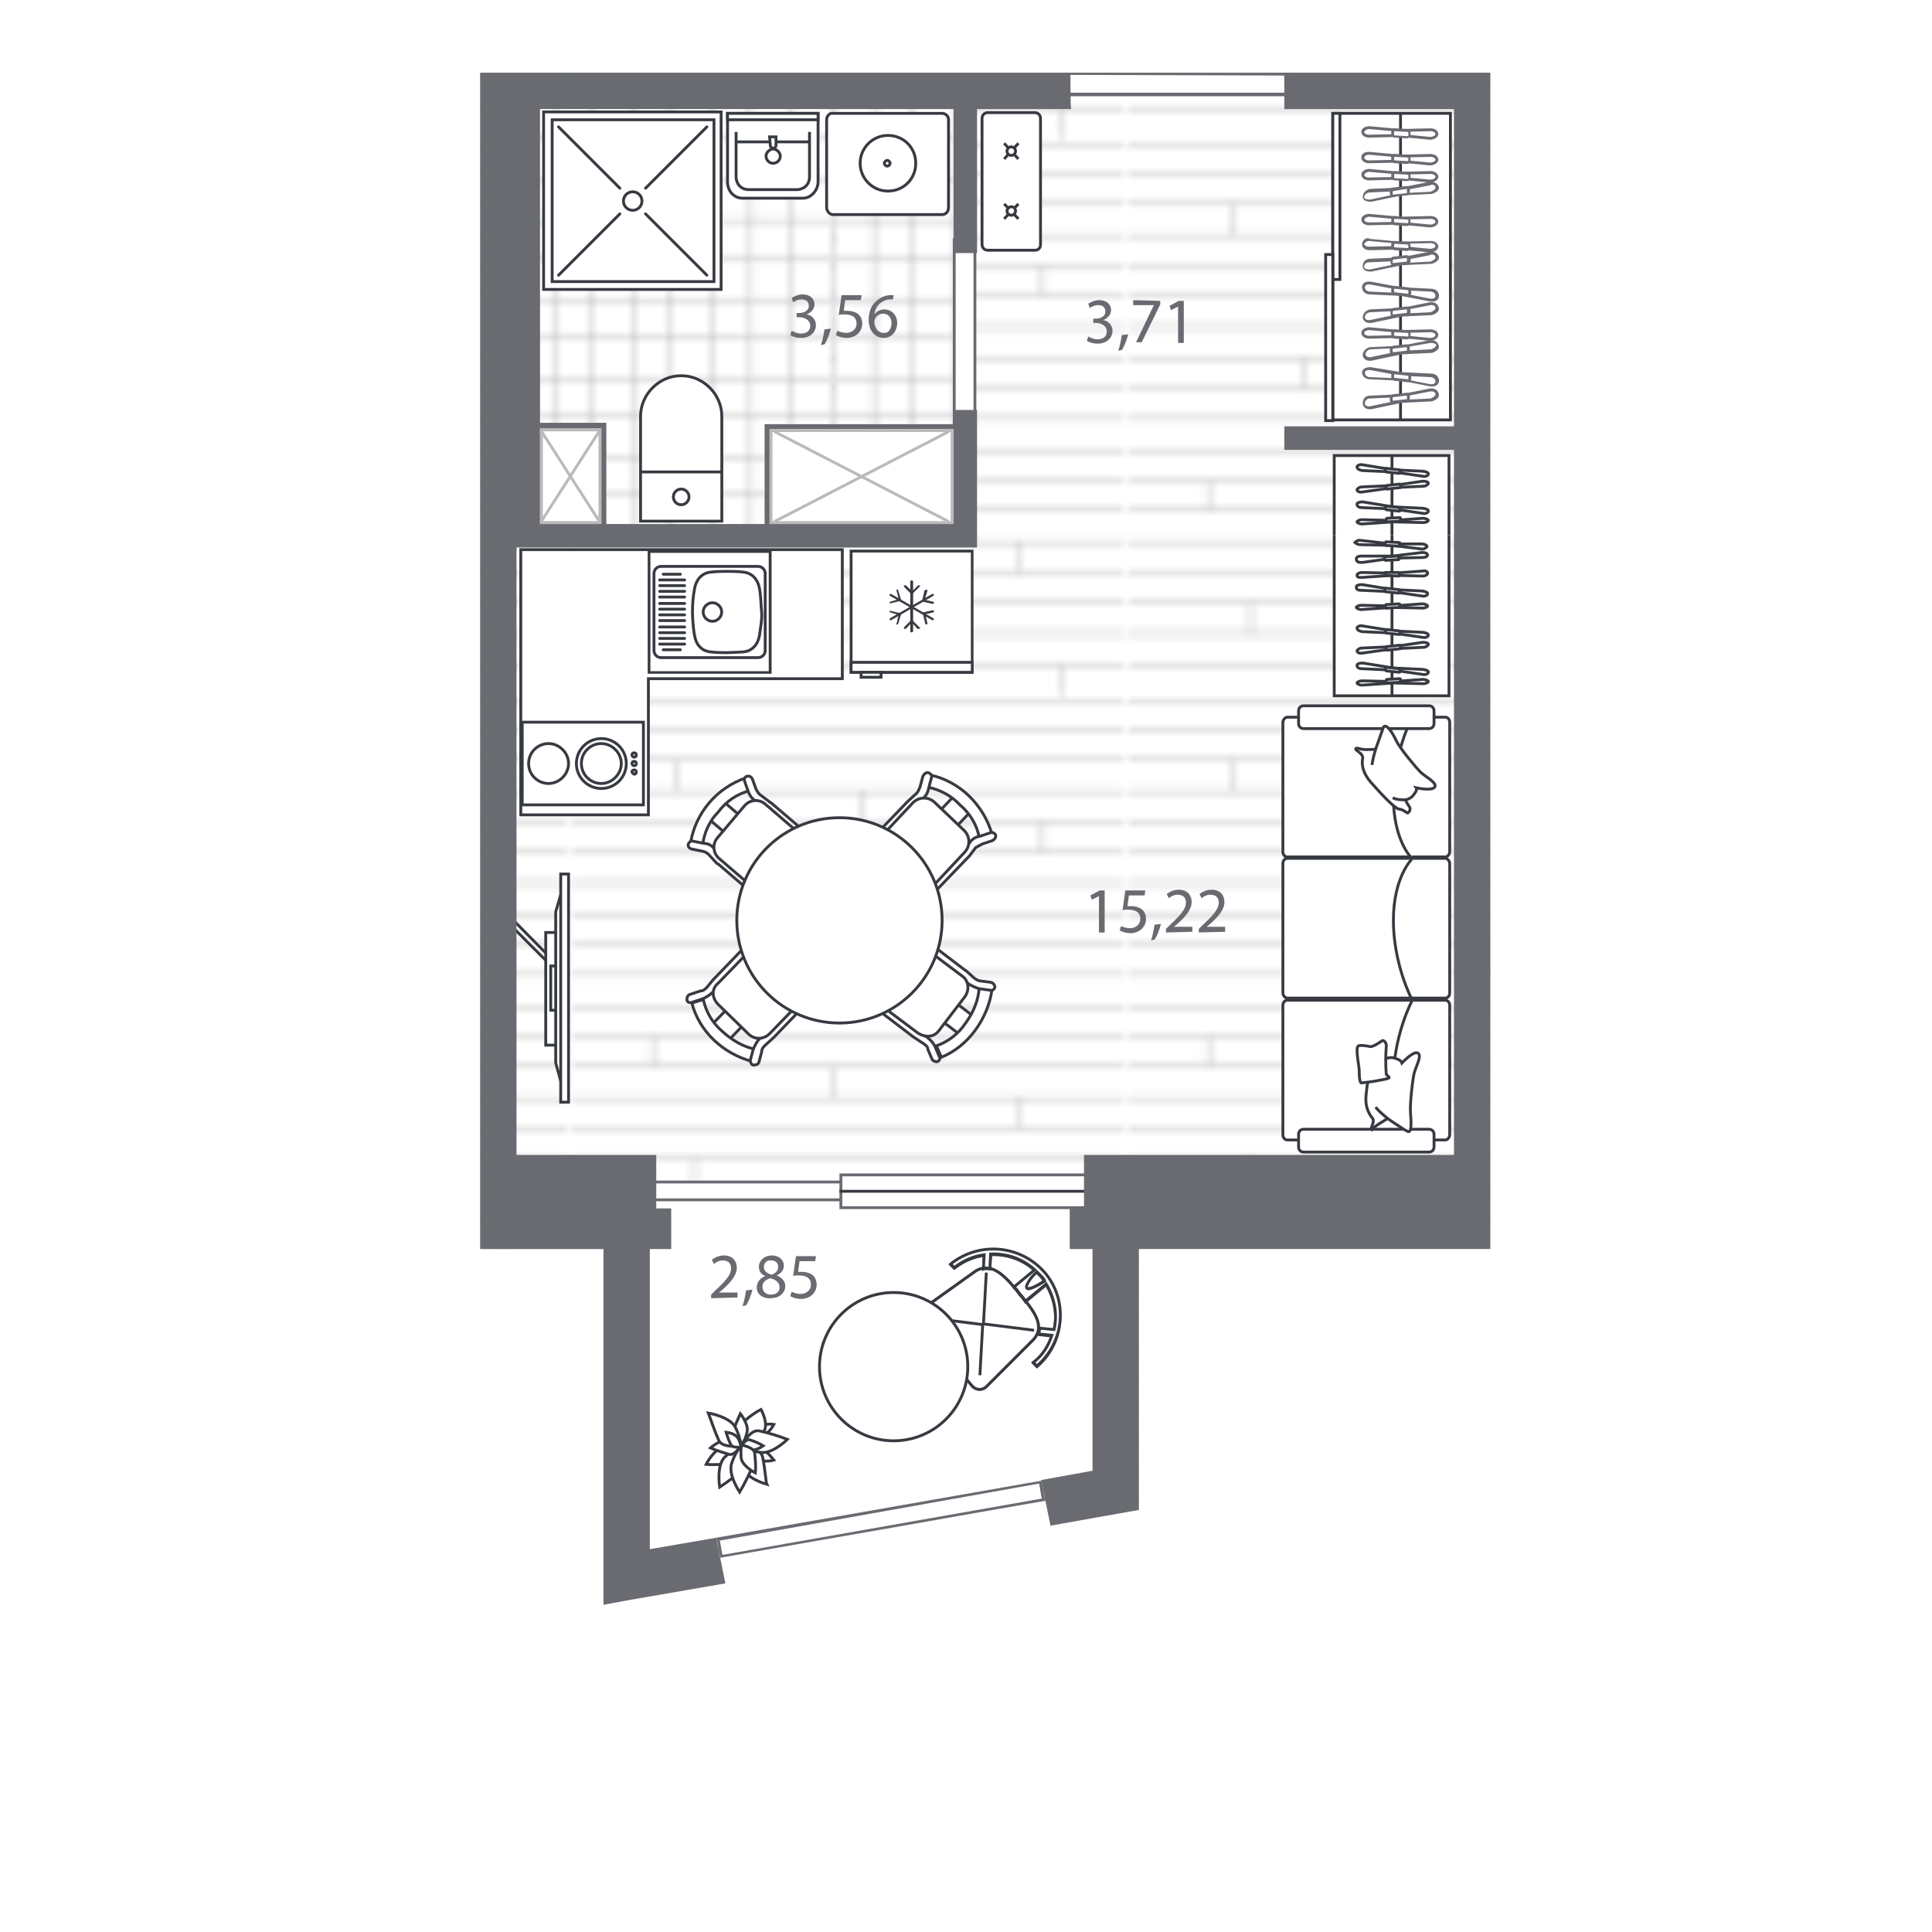 <?xml version="1.0" encoding="utf-8"?>
<!-- Generator: Adobe Illustrator 24.0.1, SVG Export Plug-In . SVG Version: 6.00 Build 0)  -->
<svg version="1.1" id="Слой_1" xmlns="http://www.w3.org/2000/svg" xmlns:xlink="http://www.w3.org/1999/xlink" x="0px" y="0px"
	 viewBox="0 0 182.1 271" style="enable-background:new 0 0 182.1 271;" xml:space="preserve" width="200" height="200">
<style type="text/css">
	.st0{fill:#FFFFFF;stroke:#373A41;stroke-width:0.4;stroke-miterlimit:10;}
	.st1{fill-rule:evenodd;clip-rule:evenodd;fill:#373A41;}
	.st2{fill-rule:evenodd;clip-rule:evenodd;fill:#FFFFFF;stroke:#373A41;stroke-width:0.4;stroke-miterlimit:10;}
	.st3{fill:none;stroke:#373A41;stroke-width:0.4;stroke-linecap:round;stroke-linejoin:round;stroke-miterlimit:10;}
	.st4{fill:none;}
	.st5{fill:#FFFFFF;}
	.st6{fill:none;stroke:#BABABA;stroke-width:0.35;stroke-miterlimit:10;}
	.st7{fill:url(#SVGID_2_);}
	.st8{fill:url(#SVGID_3_);}
	.st9{fill:#696B71;}
	.st10{fill:none;stroke:#373A41;stroke-width:0.4;stroke-miterlimit:10;}
	.st11{fill:#FFFFFF;stroke:#373A41;stroke-width:0.4;stroke-miterlimit:10;}
	.st12{fill:#FFFFFF;stroke:#373A41;stroke-width:0.4;stroke-miterlimit:10;}
	.st13{fill:#FFFFFF;stroke:#373A41;stroke-width:0.4;stroke-miterlimit:10;}
	.st14{fill-rule:evenodd;clip-rule:evenodd;fill:#FFFFFF;stroke:#373A41;stroke-width:0.4;stroke-miterlimit:10.001;}
	.st15{fill:#BABABA;}
	.st16{fill:none;stroke:#BABABA;stroke-width:0.4;stroke-linecap:round;stroke-miterlimit:10;}
</style>
<symbol  id="New_Symbol" viewBox="-8.7 -9.1 17.4 18.1">
	<g>
		<rect x="-8.5" y="-8.9" class="st0" width="17" height="17"/>
		<g>
			<rect x="-8.5" y="6.7" class="st0" width="17" height="1.4"/>
			<rect x="4.3" y="8.1" class="st0" width="2.8" height="0.7"/>
		</g>
	</g>
	<g>
		<g>
			<path class="st1" d="M0,2.5L0,2.5c-0.1,0-0.2-0.1-0.2-0.2v-6.9c0-0.1,0.1-0.2,0.2-0.2l0,0c0.1,0,0.2,0.1,0.2,0.2v6.9
				C0.2,2.5,0.1,2.5,0,2.5z"/>
			<path class="st1" d="M1.1,2L1.1,2C1,2,0.9,2,0.8,2L-0.1,1c-0.1-0.1-0.1-0.2,0-0.2l0,0c0.1-0.1,0.2-0.1,0.2,0l0.9,0.9
				C1.1,1.8,1.1,1.9,1.1,2z"/>
			<path class="st1" d="M-1.1,2L-1.1,2c-0.1-0.1-0.1-0.2,0-0.2l0.9-0.9c0.1-0.1,0.2-0.1,0.2,0l0,0c0.1,0.1,0.1,0.2,0,0.2L-0.8,2
				C-0.9,2-1,2-1.1,2z"/>
			<path class="st1" d="M1.1-4.1L1.1-4.1C1-4.1,0.9-4.1,0.8-4.1l-0.9,0.9C-0.2-3-0.2-3-0.1-2.9l0,0c0.1,0.1,0.2,0.1,0.2,0l0.9-0.9
				C1.1-3.9,1.1-4,1.1-4.1z"/>
			<path class="st1" d="M-1.1-4.1L-1.1-4.1c-0.1,0.1-0.1,0.2,0,0.2l0.9,0.9c0.1,0.1,0.2,0.1,0.2,0l0,0c0.1-0.1,0.1-0.2,0-0.2
				l-0.9-0.9C-0.9-4.1-1-4.1-1.1-4.1z"/>
		</g>
		<g>
			<path class="st1" d="M-3.1,0.7L-3.1,0.7c0-0.1,0-0.2,0.1-0.2l5.9-3.4c0.1,0,0.2,0,0.2,0.1l0,0c0,0.1,0,0.2-0.1,0.2l-5.9,3.4
				C-3,0.8-3.1,0.8-3.1,0.7z"/>
			<path class="st1" d="M-2.1,1.4L-2.1,1.4c-0.1,0-0.1-0.1-0.1-0.2l0.3-1.3c0-0.1,0.1-0.1,0.2-0.1l0,0c0.1,0,0.1,0.1,0.1,0.2
				l-0.3,1.3C-1.9,1.3-2,1.4-2.1,1.4z"/>
			<path class="st1" d="M-3.1-0.5L-3.1-0.5c0-0.1,0.1-0.1,0.2-0.1l1.3,0.3c0.1,0,0.1,0.1,0.1,0.2v0c0,0.1-0.1,0.1-0.2,0.1L-3-0.3
				C-3.1-0.3-3.2-0.4-3.1-0.5z"/>
			<path class="st1" d="M3.1-1.6L3.1-1.6c0-0.1,0-0.2-0.1-0.2L1.7-2.2c-0.1,0-0.2,0-0.2,0.1l0,0c0,0.1,0,0.2,0.1,0.2l1.3,0.3
				C3-1.5,3.1-1.6,3.1-1.6z"/>
			<path class="st1" d="M2.1-3.5L2.1-3.5c-0.1,0-0.2,0-0.2,0.1L1.5-2.1c0,0.1,0,0.2,0.1,0.2l0,0c0.1,0,0.2,0,0.2-0.1l0.3-1.3
				C2.2-3.4,2.2-3.4,2.1-3.5z"/>
		</g>
		<g>
			<path class="st1" d="M3.1,0.7L3.1,0.7c0,0.1-0.1,0.1-0.2,0.1L-3-2.6c-0.1,0-0.1-0.1-0.1-0.2l0,0c0-0.1,0.1-0.1,0.2-0.1L3,0.5
				C3.1,0.6,3.1,0.7,3.1,0.7z"/>
			<path class="st1" d="M3.1-0.5L3.1-0.5c0,0.1,0,0.2-0.1,0.2L1.7,0.1C1.6,0.1,1.6,0,1.5,0l0,0c0-0.1,0-0.2,0.1-0.2l1.3-0.3
				C3-0.6,3.1-0.5,3.1-0.5z"/>
			<path class="st1" d="M2.1,1.4L2.1,1.4c-0.1,0-0.2,0-0.2-0.1L1.5,0c0-0.1,0-0.2,0.1-0.2l0,0c0.1,0,0.2,0,0.2,0.1l0.3,1.3
				C2.2,1.3,2.2,1.3,2.1,1.4z"/>
			<path class="st1" d="M-2.1-3.5L-2.1-3.5c-0.1,0-0.1,0.1-0.1,0.2L-1.8-2c0,0.1,0.1,0.1,0.2,0.1l0,0c0.1,0,0.1-0.1,0.1-0.2
				l-0.3-1.3C-1.9-3.4-2-3.5-2.1-3.5z"/>
			<path class="st1" d="M-3.1-1.6L-3.1-1.6c0,0.1,0.1,0.1,0.2,0.1l1.3-0.3c0.1,0,0.1-0.1,0.1-0.2l0,0c0-0.1-0.1-0.1-0.2-0.1L-3-1.8
				C-3.1-1.8-3.2-1.7-3.1-1.6z"/>
		</g>
	</g>
</symbol>
<symbol  id="New_Symbol_1" viewBox="-8.7 -8.7 17.4 17.4">
	<rect x="-8.5" y="-8.5" class="st2" width="17" height="17"/>
	<g>
		<path class="st2" d="M6.4,6.8V-6.8c0-0.5-0.4-1-1-1H-5.4c-0.5,0-1,0.4-1,1V6.8c0,0.5,0.4,1,1,1H5.4C5.9,7.8,6.4,7.4,6.4,6.8z"/>
		<g>
			<g>
				<path class="st2" d="M-5.7,2.5c0-0.4,0-1.6,0.1-2.3c0.1-1.3,1-2.1,2.3-2.3C-3-2.2-1.2-2.4,0-2.4c1.2,0,2.3,0.1,3.3,0.3
					c1.2,0.2,2.2,1,2.3,2.3c0.1,0.8,0.1,1.6,0.1,2.3c0,0.7,0,1.5-0.1,2.2C5.5,6,4.5,6.8,3.3,7C2.2,7.2,1,7.2,0,7.3S-2.4,7.1-3.3,7
					c-1.2-0.2-2.2-1-2.3-2.3C-5.6,4.5-5.7,2.9-5.7,2.5L-5.7,2.5z"/>
				<path class="st2" d="M0,1.7c0.7,0,1.3-0.6,1.3-1.3S0.7-0.9,0-0.9s-1.3,0.6-1.3,1.3S-0.7,1.7,0,1.7z"/>
			</g>
			<g>
				<line class="st3" x1="-5.3" y1="-6.5" x2="-5.3" y2="-4.1"/>
				<line class="st3" x1="5.3" y1="-6.5" x2="5.3" y2="-4.1"/>
				<line class="st3" x1="4.5" y1="-7" x2="4.5" y2="-3.5"/>
				<line class="st3" x1="3.7" y1="-7" x2="3.7" y2="-3.5"/>
				<line class="st3" x1="2.9" y1="-7" x2="2.9" y2="-3.5"/>
				<line class="st3" x1="2.1" y1="-7" x2="2.1" y2="-3.5"/>
				<line class="st3" x1="1.2" y1="-7" x2="1.2" y2="-3.5"/>
				<line class="st3" x1="0.4" y1="-7" x2="0.4" y2="-3.5"/>
				<line class="st3" x1="-0.4" y1="-7" x2="-0.4" y2="-3.5"/>
				<line class="st3" x1="-1.2" y1="-7" x2="-1.2" y2="-3.5"/>
				<line class="st3" x1="-2.1" y1="-7" x2="-2.1" y2="-3.5"/>
				<line class="st3" x1="-2.9" y1="-7" x2="-2.9" y2="-3.5"/>
				<line class="st3" x1="-3.7" y1="-7" x2="-3.7" y2="-3.5"/>
				<line class="st3" x1="-4.5" y1="-7" x2="-4.5" y2="-3.5"/>
			</g>
		</g>
	</g>
</symbol>
<pattern  y="271" width="77.6" height="77.6" patternUnits="userSpaceOnUse" id="SVGID_0000012342176968480848179" viewBox="0 -77.6 77.6 77.6" style="overflow:visible;">
	<g>
		<rect y="-77.6" class="st4" width="77.6" height="77.6"/>
		<g>
			<rect y="-77.6" class="st4" width="77.6" height="77.6"/>
			<g>
				<rect y="-77.6" class="st5" width="77.4" height="77.4"/>
			</g>
			<g>
				<g>
					<line class="st6" x1="77.4" y1="-0.2" x2="0" y2="-0.2"/>
					<line class="st6" x1="77.4" y1="-5.7" x2="0" y2="-5.7"/>
					<line class="st6" x1="77.4" y1="-11.2" x2="0" y2="-11.2"/>
					<line class="st6" x1="77.4" y1="-16.8" x2="0" y2="-16.8"/>
					<line class="st6" x1="77.4" y1="-22.3" x2="0" y2="-22.3"/>
					<line class="st6" x1="77.4" y1="-27.8" x2="0" y2="-27.8"/>
					<line class="st6" x1="77.4" y1="-33.3" x2="0" y2="-33.3"/>
					<line class="st6" x1="77.4" y1="-38.9" x2="0" y2="-38.9"/>
					<line class="st6" x1="77.4" y1="-44.4" x2="0" y2="-44.4"/>
					<line class="st6" x1="77.4" y1="-49.9" x2="0" y2="-49.9"/>
					<line class="st6" x1="77.4" y1="-55.4" x2="0" y2="-55.4"/>
					<line class="st6" x1="77.4" y1="-61" x2="0" y2="-61"/>
					<line class="st6" x1="77.4" y1="-66.5" x2="0" y2="-66.5"/>
					<line class="st6" x1="77.4" y1="-72" x2="0" y2="-72"/>
				</g>
				<g>
					<line class="st6" x1="5.6" y1="-0.2" x2="5.6" y2="-77.6"/>
					<line class="st6" x1="11.1" y1="-0.2" x2="11.1" y2="-77.6"/>
					<line class="st6" x1="16.6" y1="-0.2" x2="16.6" y2="-77.6"/>
					<line class="st6" x1="22.2" y1="-0.2" x2="22.2" y2="-77.6"/>
					<line class="st6" x1="27.7" y1="-0.2" x2="27.7" y2="-77.6"/>
					<line class="st6" x1="33.2" y1="-0.2" x2="33.2" y2="-77.6"/>
					<line class="st6" x1="38.7" y1="-0.2" x2="38.7" y2="-77.6"/>
					<line class="st6" x1="44.3" y1="-0.2" x2="44.3" y2="-77.6"/>
					<line class="st6" x1="49.8" y1="-0.2" x2="49.8" y2="-77.6"/>
					<line class="st6" x1="55.3" y1="-0.2" x2="55.3" y2="-77.6"/>
					<line class="st6" x1="60.8" y1="-0.2" x2="60.8" y2="-77.6"/>
					<line class="st6" x1="66.4" y1="-0.2" x2="66.4" y2="-77.6"/>
					<line class="st6" x1="71.9" y1="-0.2" x2="71.9" y2="-77.6"/>
					<line class="st6" x1="77.4" y1="-0.2" x2="77.4" y2="-77.6"/>
				</g>
			</g>
		</g>
	</g>
</pattern>
<pattern  y="271" width="77.4" height="77.6" patternUnits="userSpaceOnUse" id="SVGID_1_" viewBox="0 -77.6 77.4 77.6" style="overflow:visible;">
	<g>
		<rect y="-77.6" class="st4" width="77.4" height="77.6"/>
		<g>
			<rect y="-77.6" class="st4" width="77.4" height="77.6"/>
			<rect y="-77.4" class="st5" width="77.4" height="77.4"/>
			<g>
				<line class="st6" x1="0" y1="-77.4" x2="77.4" y2="-77.4"/>
				<line class="st6" x1="0" y1="-73.2" x2="77.4" y2="-73.2"/>
				<line class="st6" x1="0" y1="-68.8" x2="77.4" y2="-68.8"/>
				<line class="st6" x1="0" y1="-64.5" x2="77.4" y2="-64.5"/>
				<line class="st6" x1="0" y1="-60.3" x2="77.4" y2="-60.3"/>
				<line class="st6" x1="0" y1="-55.9" x2="77.4" y2="-55.9"/>
				<line class="st6" x1="0" y1="-51.6" x2="77.4" y2="-51.6"/>
				<line class="st6" x1="0" y1="-47.3" x2="77.4" y2="-47.3"/>
				<line class="st6" x1="0" y1="-43" x2="77.4" y2="-43"/>
				<line class="st6" x1="0" y1="-38.7" x2="77.4" y2="-38.7"/>
				<line class="st6" x1="0" y1="-34.4" x2="77.4" y2="-34.4"/>
				<line class="st6" x1="0" y1="-30.1" x2="77.4" y2="-30.1"/>
				<line class="st6" x1="0" y1="-25.8" x2="77.4" y2="-25.8"/>
				<line class="st6" x1="0" y1="-21.5" x2="77.4" y2="-21.5"/>
				<line class="st6" x1="0" y1="-17.2" x2="77.4" y2="-17.2"/>
				<line class="st6" x1="0" y1="-12.9" x2="77.4" y2="-12.9"/>
				<line class="st6" x1="0" y1="-8.6" x2="77.4" y2="-8.6"/>
				<line class="st6" x1="0" y1="-4.3" x2="77.4" y2="-4.3"/>
				<g>
					<line class="st6" x1="8.8" y1="-4.3" x2="8.8" y2="0"/>
					<line class="st6" x1="34.4" y1="-8.6" x2="34.4" y2="-4.3"/>
					<line class="st6" x1="60" y1="-12.9" x2="60" y2="-8.6"/>
				</g>
				<g>
					<line class="st6" x1="14.7" y1="-21.5" x2="14.7" y2="-17.2"/>
					<line class="st6" x1="40.3" y1="-25.8" x2="40.3" y2="-21.5"/>
					<line class="st6" x1="65.9" y1="-30.1" x2="65.9" y2="-25.8"/>
				</g>
				<g>
					<line class="st6" x1="27" y1="-43" x2="27" y2="-38.7"/>
					<line class="st6" x1="52.5" y1="-47.3" x2="52.5" y2="-43"/>
				</g>
				<g>
					<line class="st6" x1="11.1" y1="-60.3" x2="11.1" y2="-55.9"/>
					<line class="st6" x1="36.7" y1="-64.5" x2="36.7" y2="-60.3"/>
					<line class="st6" x1="62.3" y1="-68.8" x2="62.3" y2="-64.5"/>
				</g>
			</g>
		</g>
	</g>
</pattern>
<g id="Текстуры">
	<pattern  id="SVGID_2_" xlink:href="#SVGID_1_" patternTransform="matrix(-1 0 0 1 -29839.076 19482.856)">
	</pattern>
	<polygon class="st7" points="40.2,225.1 44.1,224.4 57.3,222.1 56.6,218.6 102.2,210.6 102.9,214.1 115.3,211.9 115.3,175.3 
		164.6,175.3 164.6,10.2 22.9,10.2 22.9,175.3 40.2,175.3 	"/>
	
		<pattern  id="SVGID_3_" xlink:href="#SVGID_0000012342176968480848179" patternTransform="matrix(-1 0 0 1 -29724.059 19482.791)">
	</pattern>
	<polygon class="st8" points="89.3,35.5 89.3,57.5 89.3,57.5 89.3,59.5 62.8,59.5 62.8,73.5 40.6,73.5 40.6,59.3 31.2,59.3 
		31.2,15.3 89.3,15.3 89.3,35.5 	"/>
	<polygon class="st5" points="45.3,173.9 48.3,173.9 48.3,171 46.2,171 46.2,167.1 74.7,167.1 74.7,168.2 107.1,168.2 107.1,173.9 
		110.2,173.9 110.2,207.6 56.3,217.1 52.3,217.8 51.2,218 45.3,219.1 	"/>
</g>
<g id="Окна">
	<g>
		<rect x="45.4" y="165.8" class="st5" width="29.8" height="2.5"/>
		<path class="st9" d="M75,166v2.1H45.6V166H75 M75.4,165.6H45.2v2.9h30.2V165.6L75.4,165.6z"/>
	</g>
	<g>
		<rect x="73.5" y="164.8" class="st5" width="36" height="4.6"/>
		<g>
			<path class="st9" d="M109.3,165v4.2H73.7V165H109.3 M109.7,164.6H73.3v5h36.4V164.6L109.7,164.6z"/>
		</g>
	</g>
	<g>
		<polygon class="st5" points="56.7,217.7 56.3,215.9 101.5,207.9 101.6,208.6 101.8,209.8 102,210.4 56.8,218.4 		"/>
		<g>
			<path class="st9" d="M101.3,208.1l0.1,0.5l0.2,1.2l0.1,0.4l-44.8,7.9l-0.1-0.4l-0.2-1.2l-0.1-0.4L101.3,208.1 M101.6,207.7
				l-45.6,8l0.2,0.8l0.2,1.2l0.2,0.8l45.6-8l-0.2-0.8l-0.2-1.2L101.6,207.7L101.6,207.7z"/>
		</g>
	</g>
	<g>
		<polygon class="st5" points="51,216.6 56.1,215.7 51,216.6 		"/>
		<polygon class="st9" points="56.1,215.7 51,216.6 51,216.6 		"/>
	</g>
	<line class="st10" x1="73.3" y1="167.1" x2="109.7" y2="167.1"/>
</g>
<g id="Ванна">
	<g>
		<g>
			<path class="st2" d="M56.8,73.1H45.4V58.4c0-3.1,2.6-5.7,5.7-5.7s5.7,2.6,5.7,5.7L56.8,73.1L56.8,73.1z"/>
			<line class="st10" x1="45.4" y1="66.2" x2="56.8" y2="66.2"/>
		</g>
		<path class="st0" d="M52.2,69.7c0,0.6-0.5,1.1-1.1,1.1s-1.1-0.5-1.1-1.1s0.5-1.1,1.1-1.1C51.7,68.6,52.2,69.1,52.2,69.7z"/>
	</g>
	<g>
		<g>
			<rect x="31.8" y="15.7" class="st2" width="24.9" height="24.9"/>
			<rect x="33" y="16.8" class="st2" width="22.7" height="22.7"/>
		</g>
		<line class="st3" x1="42.5" y1="30" x2="33.9" y2="38.6"/>
		<line class="st3" x1="54.7" y1="17.8" x2="46.1" y2="26.4"/>
		<line class="st3" x1="46.1" y1="30" x2="54.7" y2="38.6"/>
		<line class="st3" x1="33.9" y1="17.8" x2="42.5" y2="26.4"/>
		<circle class="st2" cx="44.3" cy="28.2" r="1.3"/>
	</g>
	<g>
		<g>
			<path class="st2" d="M70.3,15.9v1.3v8.3c0,1.2-1,2.3-2.1,2.3h-8.5c-1.2,0-2.1-1-2.1-2.3v-8.3v-1.3C57.6,15.9,70.3,15.9,70.3,15.9
				z"/>
			<path class="st0" d="M69.1,18.5v6.3c0,1.2-0.9,1.8-1.8,1.8h-6.7c-1.2,0-1.8-0.9-1.8-1.8v-6.3"/>
			<rect x="57.6" y="15.9" class="st0" width="12.7" height="0.9"/>
			<line class="st10" x1="69.1" y1="19.9" x2="58.8" y2="19.9"/>
			<g>
				<path class="st0" d="M65,21.9c0,0.6-0.5,1-1,1c-0.6,0-1-0.5-1-1s0.5-1,1-1C64.5,20.9,65,21.4,65,21.9z"/>
				<path class="st0" d="M63.5,19.2h0.9v1.2c0,0.2-0.2,0.4-0.4,0.4l0,0c-0.2,0-0.4-0.2-0.4-0.4L63.5,19.2L63.5,19.2z"/>
			</g>
		</g>
	</g>
	<g>
		<g>
			<g>
				<path class="st0" d="M71.5,16.8v12.3c0,0.5,0.4,1,0.9,1h15.3c0.5,0,0.9-0.4,0.9-1V16.8c0-0.5-0.4-0.9-0.9-0.9H72.4
					C71.9,15.8,71.5,16.3,71.5,16.8z"/>
				<g>
					<path class="st0" d="M76.2,22.9c0,2.1,1.7,3.9,3.9,3.9s3.9-1.7,3.9-3.9s-1.7-3.9-3.9-3.9S76.2,20.8,76.2,22.9z"/>
					<path class="st0" d="M79.6,22.9c0,0.2,0.2,0.4,0.4,0.4c0.2,0,0.4-0.2,0.4-0.4c0-0.2-0.2-0.4-0.4-0.4
						C79.8,22.5,79.6,22.7,79.6,22.9z"/>
				</g>
			</g>
		</g>
	</g>
</g>
<g id="Мебель">
	<polygon class="st0" points="28.6,114.3 46.5,114.3 46.5,95.2 73.7,95.2 73.7,77.1 28.6,77.1 	"/>
	<g>
		<defs>
			<rect id="SVGID_4_" x="46.4" y="77.1" width="17.4" height="17.4"/>
		</defs>
		<clipPath id="SVGID_5_">
			<use xlink:href="#SVGID_4_"  style="overflow:visible;"/>
		</clipPath>
		<g style="clip-path:url(#SVGID_5_);">
			
				<use xlink:href="#New_Symbol_1"  width="17.4" height="17.4" x="-8.7" y="-8.7" transform="matrix(-1.224647e-16 -1 1 -1.224647e-16 55.082 85.847)" style="overflow:visible;"/>
		</g>
	</g>
	<g>
		<defs>
			<rect id="SVGID_6_" x="74.7" y="77.1" width="17.4" height="18.1"/>
		</defs>
		<clipPath id="SVGID_7_">
			<use xlink:href="#SVGID_6_"  style="overflow:visible;"/>
		</clipPath>
		<g style="clip-path:url(#SVGID_7_);">
			
				<use xlink:href="#New_Symbol"  width="17.4" height="18.1" x="-8.7" y="-9.1" transform="matrix(-1 0 0 1 83.433 86.202)" style="overflow:visible;"/>
		</g>
	</g>
	<g>
		<g>
			<g>
				
					<rect x="55.5" y="113.2" transform="matrix(0.65 -0.76 0.76 0.65 -67.075 83.53)" class="st11" width="3.2" height="2.8"/>
				<path class="st0" d="M60.2,109.1c-4.1,1.4-7.1,4.9-7.8,9.2l1.7,0.3c0.2-1.8,1-3.5,2.2-4.7c1.1-1.5,2.7-2.6,4.5-3L60.2,109.1
					L60.2,109.1z"/>
				<path class="st0" d="M69.5,118.2L69.5,118.2c-0.2,0.3-0.6,0.3-0.9,0.1l-5.6-4.8c-0.1-0.1-0.1-0.1-0.2-0.2l-1.2-0.9
					c-0.5-0.3-0.9-0.8-1.1-1.4l-0.5-1.4l0,0c-0.1-0.3,0-0.6,0.3-0.7l0,0c0.3-0.1,0.6,0,0.8,0.4l0.5,1.4c0.2,0.3,0.3,0.6,0.6,0.8
					l1.2,0.9c0.1,0.1,0.2,0.2,0.3,0.2l5.6,4.8l0,0C69.8,117.5,69.7,117.9,69.5,118.2L69.5,118.2L69.5,118.2z"/>
				<path class="st0" d="M62.7,126.1L62.7,126.1c0.2-0.3,0.2-0.6-0.1-0.9l-5.6-4.8c-0.1-0.1-0.1-0.1-0.2-0.2l-1-1.1
					c-0.4-0.5-0.9-0.8-1.5-0.8l-1.5-0.3l0,0c-0.3-0.1-0.6,0.1-0.7,0.4l0,0c-0.1,0.3,0.1,0.6,0.5,0.7l1.5,0.3
					c0.4,0.1,0.6,0.2,0.9,0.5l1,1.1c0.1,0.1,0.2,0.2,0.3,0.2l5.6,4.8C62.1,126.4,62.5,126.4,62.7,126.1L62.7,126.1L62.7,126.1z"/>
				<path class="st0" d="M56.2,117.5L56.2,117.5c-0.8,0.9-0.6,2.2,0.2,2.9l6.4,5.5c0.3,0.2,0.7,0.3,1-0.1l5.7-6.6
					c0.2-0.3,0.2-0.6-0.2-0.9l-6.4-5.5l0,0c-0.9-0.8-2.2-0.6-2.9,0.2L56.2,117.5L56.2,117.5z"/>
			</g>
			<g>
				
					<rect x="56.1" y="142.1" transform="matrix(0.697 -0.718 0.718 0.697 -85.654 84.894)" class="st12" width="2.8" height="3.2"/>
				<path class="st0" d="M61.1,148.9l0.5-1.7c-1.7-0.3-3.4-1.3-4.7-2.5c-1.4-1.2-2.3-2.7-2.7-4.5l-1.6,0.5
					C53.6,144.6,56.9,147.8,61.1,148.9L61.1,148.9z"/>
				<path class="st0" d="M69.4,139.1L69.4,139.1c0.3,0.3,0.3,0.6,0,0.9l0,0l-5.1,5.3c-0.1,0.1-0.2,0.2-0.3,0.3l-1.1,1
					c-0.3,0.3-0.5,0.5-0.5,0.9l-0.4,1.5c-0.1,0.3-0.4,0.4-0.8,0.4l0,0c-0.3-0.1-0.4-0.4-0.4-0.7l0,0l0.4-1.5
					c0.2-0.5,0.5-1.1,0.9-1.5l1.1-1c0.1-0.1,0.1-0.1,0.2-0.2l5.1-5.3C68.9,138.9,69.3,138.9,69.4,139.1L69.4,139.1L69.4,139.1z"/>
				<path class="st0" d="M61.9,131.8L61.9,131.8c-0.3-0.3-0.6-0.3-0.9,0l-5.1,5.3c-0.1,0.1-0.2,0.2-0.3,0.3l-0.9,1.1
					c-0.3,0.3-0.5,0.5-0.9,0.5l-1.5,0.5c-0.3,0.1-0.4,0.4-0.4,0.8l0,0c0.1,0.3,0.4,0.4,0.7,0.3l0,0l1.5-0.5c0.5-0.2,1-0.5,1.5-1
					l0.9-1.1c0.1-0.1,0.1-0.1,0.2-0.2l5.1-5.3C62.2,132.4,62.2,132,61.9,131.8L61.9,131.8L61.9,131.8z"/>
				<path class="st0" d="M56.3,140.9l4.2,4.1c0.9,0.9,2.2,0.8,3,0l0,0l5.9-6.1c0.3-0.3,0.3-0.7,0.1-1l-6.3-6.1c-0.3-0.3-0.7-0.3-1,0
					l-5.9,6.1C55.3,138.7,55.4,140,56.3,140.9L56.3,140.9L56.3,140.9z"/>
			</g>
			<g>
				
					<rect x="88.2" y="112.1" transform="matrix(0.689 -0.725 0.725 0.689 -54.565 100.347)" class="st13" width="2.8" height="3.2"/>
				<path class="st0" d="M94.7,117c-1.2-4.1-4.5-7.4-8.7-8.3l-0.4,1.7c1.7,0.3,3.4,1.2,4.6,2.5c1.4,1.2,2.4,2.8,2.7,4.6L94.7,117
					L94.7,117z"/>
				<path class="st0" d="M85.3,125.9L85.3,125.9c-0.3-0.3-0.3-0.6,0-0.9l5.1-5.3c0.1-0.1,0.1-0.1,0.2-0.2l0.9-1.2
					c0.3-0.5,0.8-0.9,1.5-1l1.5-0.5l0,0c0.3-0.1,0.6,0.1,0.7,0.3l0,0c0.1,0.3-0.1,0.6-0.4,0.8l-1.5,0.5c-0.3,0.2-0.6,0.3-0.9,0.5
					l-0.9,1.2c-0.1,0.1-0.2,0.2-0.3,0.3l-5.1,5.3l0,0C85.9,126.1,85.6,126.1,85.3,125.9L85.3,125.9L85.3,125.9z"/>
				<path class="st0" d="M77.6,118.6L77.6,118.6c0.3,0.3,0.6,0.2,0.9,0l5.1-5.3c0.1-0.1,0.1-0.1,0.2-0.2l1.1-1
					c0.5-0.4,0.8-0.9,0.9-1.5l0.4-1.5l0,0c0.1-0.3-0.1-0.6-0.4-0.7l0,0c-0.3-0.1-0.6,0.1-0.8,0.5l-0.4,1.5c-0.2,0.4-0.2,0.6-0.5,0.9
					l-1.1,1c-0.1,0.1-0.2,0.2-0.3,0.3l-5.1,5.3C77.4,118,77.4,118.3,77.6,118.6L77.6,118.6L77.6,118.6z"/>
				<path class="st0" d="M86.6,112.5L86.6,112.5c-0.9-0.8-2.2-0.7-3,0.1l-5.8,6.2c-0.3,0.3-0.3,0.7,0,1l6.3,6c0.3,0.3,0.6,0.2,1-0.1
					l5.8-6.2l0,0c0.8-0.9,0.7-2.2-0.1-3L86.6,112.5L86.6,112.5z"/>
			</g>
			<g>
				
					<rect x="88.4" y="141.4" transform="matrix(0.605 -0.796 0.796 0.605 -78.195 128.158)" class="st12" width="3.2" height="2.8"/>
				<path class="st0" d="M94.7,138.8l-1.8-0.3c-0.1,1.8-0.8,3.5-1.9,5c-1,1.5-2.4,2.6-4.1,3.2l0.7,1.6
					C91.3,146.8,94.1,143,94.7,138.8L94.7,138.8z"/>
				<path class="st0" d="M84,131.6L84,131.6c0.2-0.3,0.6-0.3,0.9-0.1l0,0l5.9,4.5c0.1,0.1,0.2,0.1,0.3,0.2l1.1,1
					c0.3,0.2,0.6,0.4,0.9,0.4l1.5,0.2c0.3,0.1,0.5,0.4,0.5,0.7l0,0c-0.1,0.3-0.4,0.5-0.6,0.4l0,0l-1.5-0.2c-0.5-0.1-1.1-0.4-1.6-0.7
					l-1.1-1c-0.1-0.1-0.1-0.1-0.2-0.1l-5.9-4.5C83.8,132.3,83.7,131.9,84,131.6L84,131.6L84,131.6z"/>
				<path class="st0" d="M77.6,140L77.6,140c-0.2,0.3-0.2,0.6,0.1,0.9l5.9,4.5c0.1,0.1,0.2,0.1,0.3,0.2l1.2,0.8
					c0.3,0.2,0.6,0.4,0.6,0.8l0.6,1.4c0.1,0.2,0.5,0.4,0.8,0.3l0,0c0.2-0.1,0.4-0.5,0.2-0.7l0,0l-0.6-1.4c-0.2-0.5-0.7-1-1.1-1.3
					l-1.2-0.8c-0.1-0.1-0.1-0.1-0.2-0.1l-5.9-4.5C78.1,139.7,77.8,139.7,77.6,140L77.6,140L77.6,140z"/>
				<path class="st0" d="M87.3,144.5l3.6-4.7c0.7-1,0.5-2.3-0.4-2.9l0,0l-6.8-5.1c-0.3-0.2-0.7-0.2-1,0l-5.3,7
					c-0.2,0.3-0.2,0.7,0.1,1l6.8,5.1C85.4,145.6,86.6,145.5,87.3,144.5L87.3,144.5L87.3,144.5z"/>
			</g>
			<ellipse class="st12" cx="73.3" cy="129.1" rx="14.4" ry="14.4"/>
		</g>
	</g>
	<g>
		<g>
			<g>
				<path class="st0" d="M136.1,120.4h22.2c0.3,0,0.6,0.4,0.6,0.7v18.2c0,0.4-0.3,0.7-0.6,0.7h-22.2c-0.3,0-0.6-0.4-0.6-0.7v-18.2
					C135.5,120.7,135.8,120.4,136.1,120.4z"/>
				<path class="st0" d="M153.6,120.5c0,0-2.6,2.5-2.6,8.6c0,6.2,2.6,11.1,2.6,11.1"/>
			</g>
			<path class="st0" d="M135.5,141v18.2c0,0.4,0.3,0.7,0.6,0.7h22.2c0.3,0,0.6-0.4,0.6-0.7V141c0-0.4-0.3-0.7-0.6-0.7h-22.2
				C135.8,140.3,135.5,140.6,135.5,141z"/>
			<path class="st0" d="M153.6,140.4c0,0-2.6,4.9-2.6,11.1c0,6.2,2.6,8.6,2.6,8.6"/>
			<g>
				<path class="st0" d="M135.5,101.3v18.2c0,0.4,0.3,0.7,0.6,0.7h22.2c0.3,0,0.6-0.4,0.6-0.7v-18.2c0-0.4-0.3-0.7-0.6-0.7h-22.2
					C135.8,100.6,135.5,101,135.5,101.3z"/>
				<path class="st0" d="M153.6,100.7c0,0-2.6,4.9-2.6,11.1c0,6.2,2.6,8.6,2.6,8.6"/>
			</g>
			<path class="st0" d="M137.7,99.7v1.8c0,0.4,0.3,0.7,0.7,0.7H156c0.4,0,0.7-0.3,0.7-0.7v-1.8c0-0.4-0.3-0.7-0.7-0.7h-17.6
				C138,99,137.7,99.3,137.7,99.7z"/>
			<path class="st0" d="M137.7,159.1v1.8c0,0.4,0.3,0.7,0.7,0.7H156c0.4,0,0.7-0.3,0.7-0.7v-1.8c0-0.4-0.3-0.7-0.7-0.7h-17.6
				C138,158.4,137.7,158.7,137.7,159.1z"/>
			<g>
				<path class="st0" d="M148.5,105.1c0,0-1.4,0.1-1.9,0c-0.5-0.1-0.9-0.3-0.9,0c0.1,0.2,1,0.6,1,1.2c-0.1,0.5-0.3,1.8,1.2,3.5
					s3.3,3.6,3.9,3.7c0.4,0,0.8,0.3,1.1,0.5c0.1,0.2,0.7-0.4,0.3-0.9c-0.2-0.3-0.4-0.6-0.5-0.9c0.4-0.1,0.9-0.3,1.2-0.8
					c0.5-0.6,0.3-0.9,0.3-0.9s2.2,0.5,2.6-0.1s-1.4-1.5-2-2.1c-0.6-0.6-2.8-3.2-3.4-4.4c-0.5-1.1-1.4-2.5-1.8-1.9
					C149.4,102.6,148.5,105.1,148.5,105.1L148.5,105.1z"/>
				<path class="st0" d="M148,107.3c0.1-0.8,0.3-1.5,0.5-2.2"/>
				<path class="st0" d="M150.9,111.9c0.6,0.3,1.3,0.3,1.9,0.3"/>
			</g>
			<g>
				<g>
					<path class="st0" d="M150.2,156.9c0,0-1.2,0.7-1.6,1c-0.4,0.3-0.6,0.8-0.7,0.5c-0.1-0.2,0.5-1.1,0.2-1.5
						c-0.3-0.4-1.2-1.4-0.9-3.6c0.2-2.1,0.8-4.8,1.2-5.3c0.3-0.3,0.5-0.7,0.7-1.1c-0.1-0.2,0.8-0.1,0.8,0.6c0,0.4,0,0.7,0.1,1
						c0.4-0.2,0.9-0.2,1.4,0c0.7,0.2,0.8,0.6,0.8,0.6s1.6-1.7,2.2-1.4c0.7,0.3-0.3,2-0.5,2.9c-0.2,0.8-0.6,4.2-0.5,5.5
						s0.2,2.9-0.4,2.6C152.5,158.5,150.2,156.9,150.2,156.9L150.2,156.9z"/>
					<path class="st0" d="M150.2,156.9c-0.6-0.5-1.2-1-1.7-1.6 M150,148.6c-0.6,0.3-1.1,0.7-1.5,1.3"/>
				</g>
				<path class="st0" d="M150,150.7c-0.1-1.3-0.1-2.6,0-3.9c0.1-0.5-0.4-1-0.6-0.8c-0.3,0.2-1.3,0.9-1.7,0.8s-1.6-0.3-1.7,0
					c-0.3,0.4,0.2,2.9,0.2,3.2s0,1.9,0.3,1.9c0.9-0.1,1.8-0.2,2.7-0.4c0.5-0.1,1.3-0.2,1.2-0.4C150.2,150.9,150.1,150.8,150,150.7
					L150,150.7z"/>
			</g>
		</g>
	</g>
	<g>
		<g>
			<g>
				<g>
					<g>
						<rect x="142.6" y="63.8" class="st5" width="16.4" height="11.3"/>
						<polyline class="st10" points="158.8,75.1 158.8,63.9 142.7,63.9 142.7,75.1 						"/>
					</g>
					<line class="st10" x1="150.8" y1="75.1" x2="150.8" y2="63.9"/>
					<g>
						<path class="st0" d="M146.6,71.2l4.4,0.2l4.1,0.6c0.4,0.1,0.8-0.1,0.8-0.3s-0.2-0.3-0.7-0.4l-4.2-0.2l-4.3-0.7
							c-0.4,0-0.8,0.1-0.8,0.3C145.9,71,146.1,71.2,146.6,71.2z"/>
						<path class="st0" d="M150,71.5l1.8,0.2c0.1,0,0.1,0,0.1-0.1v-0.3c0-0.1,0-0.1-0.1-0.1L150,71c-0.1,0-0.1,0-0.1,0.1v0.3
							L150,71.5z"/>
						<path class="st0" d="M146.6,66l4.4,0.2l4.1,0.6c0.4,0.1,0.8-0.1,0.8-0.3c0-0.2-0.2-0.3-0.7-0.4l-4.2-0.2l-4.3-0.7
							c-0.4-0.1-0.8,0.1-0.8,0.3C145.9,65.7,146.1,65.9,146.6,66z"/>
						<path class="st0" d="M150,66.2l1.8,0.2c0.1,0,0.1,0,0.1-0.1V66c0-0.1,0-0.1-0.1-0.1l-1.8-0.2c-0.1,0-0.1,0-0.1,0.1v0.3
							L150,66.2z"/>
						<path class="st0" d="M146.7,69l4.3-0.6l4.2-0.2c0.4,0,0.7-0.3,0.7-0.4c0-0.2-0.3-0.3-0.8-0.3l-4.1,0.6l-4.4,0.2
							c-0.4,0-0.7,0.3-0.7,0.4C145.9,68.9,146.2,69.1,146.7,69z"/>
						<path class="st0" d="M150,68.5v-0.3c0-0.1,0-0.1,0.1-0.1l1.8-0.2c0.1,0,0.1,0,0.1,0.1v0.3c0,0.1,0,0.1-0.1,0.1l-1.8,0.2
							C150,68.6,150,68.6,150,68.5z"/>
						<path class="st0" d="M146.6,73.5l4.4-0.3l4.2,0.1c0.4,0,0.7-0.2,0.7-0.3s-0.3-0.3-0.8-0.3l-4.1,0.3l-4.4-0.1
							c-0.4,0-0.7,0.2-0.7,0.3C145.9,73.3,146.2,73.5,146.6,73.5z"/>
						<path class="st0" d="M150,73.1v-0.3c0-0.1,0.1-0.1,0.1-0.1l1.8-0.1c0.1,0,0.1,0.1,0.1,0.1V73c0,0.1-0.1,0.1-0.1,0.1l-1.8,0.1
							C150,73.2,150,73.2,150,73.1z"/>
					</g>
				</g>
				<g>
					<g>
						<rect x="142.6" y="75.1" class="st5" width="16.4" height="11.3"/>
						<line class="st10" x1="142.7" y1="86.4" x2="142.7" y2="75.1"/>
						<line class="st10" x1="158.8" y1="75.1" x2="158.8" y2="86.4"/>
					</g>
					<line class="st10" x1="150.8" y1="86.4" x2="150.8" y2="75.1"/>
					<g>
						<path class="st0" d="M146.5,82.8l4.4,0.2l4.1,0.6c0.4,0.1,0.8-0.1,0.8-0.3s-0.2-0.3-0.7-0.4l-4.2-0.2l-4.3-0.7
							c-0.4,0-0.8,0.1-0.8,0.3C145.8,82.7,146,82.8,146.5,82.8z"/>
						<path class="st0" d="M149.9,83l1.8,0.2c0.1,0,0.1,0,0.1-0.1v-0.3c0-0.1,0-0.1-0.1-0.1l-1.8-0.2c-0.1,0-0.1,0-0.1,0.1v0.3
							L149.9,83z"/>
						<g>
							<path class="st0" d="M146.6,78.9l4.3-0.6l4.2-0.1c0.5,0,0.7-0.2,0.7-0.4c-0.1-0.2-0.3-0.3-0.8-0.3l-4.1,0.5l-4.4,0
								c-0.5,0-0.7,0.2-0.7,0.4C145.8,78.8,146.1,78.9,146.6,78.9z"/>
							<path class="st0" d="M149.9,78.6l1.8-0.1c0.1,0,0.1,0,0.1-0.1l-0.1-0.3c0-0.1,0-0.1-0.1-0.1l-1.8,0.1c-0.1,0-0.1,0-0.1,0.1
								l0.1,0.3L149.9,78.6z"/>
						</g>
						<g>
							<path class="st0" d="M146.5,81l4.4-0.3l4.2,0.1c0.4,0,0.7-0.2,0.7-0.4c0-0.2-0.3-0.4-0.7-0.3l-4.1,0.3l-4.4-0.1
								c-0.4,0-0.7,0.2-0.7,0.4S146,81,146.5,81z"/>
							<path class="st0" d="M149.8,80.7l0-0.3c0-0.1,0-0.1,0.1-0.1l1.8,0c0.1,0,0.1,0,0.1,0.1l0,0.3c0,0.1,0,0.1-0.1,0.1L149.8,80.7
								C149.8,80.8,149.8,80.8,149.8,80.7z"/>
						</g>
						<g>
							<path class="st0" d="M146.4,76.4l4.4,0.1l4.1,0.5c0.4,0.1,0.7-0.2,0.8-0.3s-0.2-0.4-0.7-0.4l-4.2,0l-4.4-0.5
								c-0.4-0.1-0.7,0.2-0.8,0.3C145.7,76.2,146,76.4,146.4,76.4z"/>
							<path class="st0" d="M149.8,76.4l0.1-0.3c0-0.1,0-0.1,0.1-0.1l1.8,0.1c0.1,0,0.1,0,0.1,0.1l-0.1,0.3c0,0.1,0,0.1-0.1,0.1
								l-1.8-0.1C149.8,76.5,149.8,76.5,149.8,76.4z"/>
						</g>
						<g>
							<path class="st0" d="M146.5,85.5l4.4-0.3l4.2,0.1c0.4,0,0.7-0.2,0.7-0.3s-0.3-0.3-0.8-0.3l-4.1,0.3l-4.4-0.1
								c-0.4,0-0.7,0.2-0.7,0.3C145.8,85.3,146.1,85.5,146.5,85.5z"/>
							<path class="st0" d="M149.9,85.2v-0.3c0-0.1,0.1-0.1,0.1-0.1l1.8-0.1c0.1,0,0.1,0.1,0.1,0.1v0.3c0,0.1-0.1,0.1-0.1,0.1
								l-1.8,0.1C149.9,85.2,149.9,85.2,149.9,85.2z"/>
						</g>
					</g>
				</g>
				<g>
					<g>
						<rect x="142.6" y="86.4" class="st5" width="16.4" height="11.3"/>
						<polyline class="st10" points="158.8,86.4 158.8,97.6 142.7,97.6 142.7,86.4 						"/>
					</g>
					<line class="st10" x1="150.8" y1="97.6" x2="150.8" y2="86.4"/>
					<g>
						<path class="st0" d="M146.6,93.8L151,94l4.1,0.6c0.4,0.1,0.8-0.1,0.8-0.3s-0.2-0.3-0.7-0.4l-4.2-0.2l-4.3-0.7
							c-0.4,0-0.8,0.1-0.8,0.3C145.9,93.6,146.1,93.8,146.6,93.8z"/>
						<path class="st0" d="M150,94.1l1.8,0.2c0.1,0,0.1,0,0.1-0.1v-0.3c0-0.1,0-0.1-0.1-0.1l-1.8-0.2c-0.1,0-0.1,0-0.1,0.1V94
							L150,94.1z"/>
						<path class="st0" d="M146.6,88.6l4.4,0.2l4.1,0.6c0.4,0.1,0.8-0.1,0.8-0.3c0-0.2-0.2-0.3-0.7-0.4l-4.2-0.2l-4.3-0.7
							c-0.4-0.1-0.8,0.1-0.8,0.3C145.9,88.3,146.1,88.5,146.6,88.6z"/>
						<path class="st0" d="M150,88.8l1.8,0.2c0.1,0,0.1,0,0.1-0.1v-0.3c0-0.1,0-0.1-0.1-0.1l-1.8-0.2c-0.1,0-0.1,0-0.1,0.1v0.3
							L150,88.8z"/>
						<path class="st0" d="M146.7,91.6L151,91l4.2-0.2c0.4,0,0.7-0.3,0.7-0.4c0-0.2-0.3-0.3-0.8-0.3l-4.1,0.6l-4.4,0.2
							c-0.4,0-0.7,0.3-0.7,0.4C145.9,91.5,146.2,91.7,146.7,91.6z"/>
						<path class="st0" d="M150,91.1v-0.3c0-0.1,0-0.1,0.1-0.1l1.8-0.2c0.1,0,0.1,0,0.1,0.1v0.3c0,0.1,0,0.1-0.1,0.1l-1.8,0.2
							C150,91.2,150,91.2,150,91.1z"/>
						<path class="st0" d="M146.6,96.1l4.4-0.3l4.2,0.1c0.4,0,0.7-0.2,0.7-0.3s-0.3-0.3-0.8-0.3l-4.1,0.3l-4.4-0.1
							c-0.4,0-0.7,0.2-0.7,0.3C145.9,95.9,146.2,96.1,146.6,96.1z"/>
						<path class="st0" d="M150,95.7v-0.3c0-0.1,0.1-0.1,0.1-0.1l1.8-0.1c0.1,0,0.1,0.1,0.1,0.1v0.3c0,0.1-0.1,0.1-0.1,0.1l-1.8,0.1
							C150,95.8,150,95.8,150,95.7z"/>
					</g>
				</g>
			</g>
		</g>
	</g>
	<g>
		<g>
			<rect x="28.8" y="101.3" class="st0" width="17" height="11.6"/>
			<g>
				<g>
					<path class="st2" d="M44.2,108.3c0-0.2,0.1-0.3,0.3-0.3c0.2,0,0.3,0.1,0.3,0.3c0,0.2-0.1,0.3-0.3,0.3
						C44.4,108.5,44.2,108.4,44.2,108.3z"/>
					<path class="st2" d="M44.2,107.1c0-0.2,0.1-0.3,0.3-0.3c0.2,0,0.3,0.1,0.3,0.3c0,0.2-0.1,0.3-0.3,0.3
						C44.4,107.4,44.2,107.3,44.2,107.1z"/>
					<path class="st2" d="M44.2,105.9c0-0.2,0.1-0.3,0.3-0.3c0.2,0,0.3,0.1,0.3,0.3c0,0.2-0.1,0.3-0.3,0.3
						C44.4,106.2,44.2,106.1,44.2,105.9z"/>
				</g>
				<path class="st2" d="M29.7,107.1c0-1.6,1.3-2.8,2.8-2.8s2.8,1.3,2.8,2.8s-1.3,2.8-2.8,2.8C31,109.9,29.7,108.7,29.7,107.1z"/>
				<g>
					<ellipse class="st14" cx="39.9" cy="107.1" rx="3.5" ry="3.5"/>
					<path class="st2" d="M37.1,107.1c0-1.6,1.3-2.8,2.8-2.8s2.8,1.3,2.8,2.8s-1.3,2.8-2.8,2.8C38.4,109.9,37.1,108.7,37.1,107.1z"
						/>
				</g>
			</g>
		</g>
	</g>
	<g>
		<g>
			<polygon class="st0" points="25.9,128.5 25.9,127.4 33.2,134.8 32.6,135.2 			"/>
			<g>
				<rect x="32.1" y="130.8" class="st0" width="1.6" height="15.8"/>
				<g>
					<path class="st0" d="M34.6,141.7h-1.8v-6.2h1.8"/>
					<path class="st0" d="M34.5,152.7l-1-3.6v-21.2l1-3.4"/>
					<path class="st0" d="M34.2,122.6h1.1v32h-1.1V122.6z"/>
				</g>
			</g>
		</g>
	</g>
	<g>
		<g>
			<g>
				<g>
					<path class="st0" d="M93.3,16.6v17.7c0,0.4,0.3,0.8,0.8,0.8h6.6c0.5,0,0.8-0.3,0.8-0.8V16.6c0-0.4-0.3-0.8-0.8-0.8h-6.6
						C93.7,15.8,93.3,16.1,93.3,16.6z"/>
				</g>
				<g>
					<line class="st10" x1="98.4" y1="30.7" x2="96.4" y2="28.6"/>
					<line class="st10" x1="98.4" y1="28.6" x2="96.4" y2="30.7"/>
					<path class="st0" d="M97.4,29c-0.3,0-0.6,0.3-0.6,0.6c0,0.3,0.3,0.6,0.6,0.6s0.6-0.3,0.6-0.6C98,29.3,97.8,29,97.4,29z"/>
				</g>
				<g>
					<line class="st10" x1="98.4" y1="22.3" x2="96.4" y2="20.1"/>
					<line class="st10" x1="98.4" y1="20.1" x2="96.4" y2="22.3"/>
					<ellipse class="st0" cx="97.4" cy="21.2" rx="0.6" ry="0.6"/>
				</g>
			</g>
		</g>
	</g>
	<g>
		<g>
			<path class="st0" d="M61.3,203.6c0,0,1-0.6,1.5-0.2c0.5,0.5,0.9,0.9,1.3,1.4c0,0-1.3,0.4-2-0.1C61.8,204.3,61.5,203.9,61.3,203.6
				L61.3,203.6z"/>
			<path class="st0" d="M61.4,201.2c0,0,0.2-1.2,0.8-1.3c0.6-0.1,1.3-0.2,1.9-0.1c0,0-0.6,1.2-1.4,1.4
				C62.3,201.2,61.9,201.3,61.4,201.2z"/>
			<path class="st0" d="M59.3,203.1c0,0-0.3,2.1-1.3,2.2c-1.1,0.1-2.2,0.2-3.4,0.1c0,0,1.1-2.2,2.5-2.4
				C57.8,202.9,58.5,202.9,59.3,203.1z"/>
			<path class="st0" d="M59.5,202.8c0,0,1.2,2.2,0.3,3.2c-1,1-2.1,1.8-3.3,2.6c0,0-0.5-3,0.7-4.2C57.9,203.7,58.7,203.1,59.5,202.8
				L59.5,202.8z"/>
			<path class="st0" d="M62.3,197.7c0,0,1.2,2.2,0.3,3.2c-1,1-2.1,1.8-3.3,2.6c0,0-0.5-3,0.7-4.2C60.7,198.7,61.5,198.1,62.3,197.7
				L62.3,197.7z"/>
			<path class="st0" d="M59.8,205.6c0,1.7,3.3,2.6,3.3,2.6c-0.1-0.2-0.3-2.7-0.6-3.9c-0.3-1.1-2-1.3-2.7-1.4l0,0
				c-0.1,0-0.2,0.1-0.3,0.2C59.5,203.9,59.5,204.7,59.8,205.6z M60.3,201c0.4-1.1-0.9-2.7-0.9-2.7c-0.4,0.9-0.8,1.7-1,2.6
				c-0.2,0.9,1.2,1.7,1.2,1.7C59.9,202.2,60.2,201.6,60.3,201z M57.9,202c-1.1-0.3-2.7,1.1-2.7,1.1c0.9,0.4,1.7,0.6,2.6,0.9
				c0.9,0.2,1.7-1.3,1.7-1.3C59,202.4,58.5,202.1,57.9,202z"/>
			<path class="st0" d="M59.5,202.8c0,0-2.5,0.4-3.1-0.7c-0.6-1.3-1-2.6-1.5-3.9c0,0,3,0.5,3.8,2C59.1,201,59.4,201.9,59.5,202.8z"
				/>
			<path class="st0" d="M62.1,203.7c1.7,0.4,3.9-1.8,3.9-1.8c-1.3-0.5-2.6-0.9-4-1.2c-1.3-0.2-2.4,2.1-2.4,2.1
				C60.3,203.2,61.2,203.6,62.1,203.7z M59.5,203c-0.1-0.5-0.2-0.9-0.4-1.2c-0.4-0.8-1.7-0.9-1.7-0.9c0.2,0.7,0.4,1.2,0.7,1.8
				C58.3,203.1,59.5,203,59.5,203L59.5,203z"/>
			<path class="st0" d="M59.6,202.7c0.4,0.2,0.8,0.5,1.1,0.7c0.8,0.2,1.9-0.6,1.9-0.6c-0.5-0.3-1.1-0.6-1.8-0.8
				C60.3,201.7,59.6,202.7,59.6,202.7L59.6,202.7z M58.2,205.2c-0.6,1.6,1.1,4.1,1.1,4.1c0.7-1.2,1.3-2.4,1.9-3.8
				c0.4-1.2-1.6-2.8-1.6-2.8C58.9,203.5,58.5,204.3,58.2,205.2z"/>
			<path class="st0" d="M59.6,202.7c0,0,1.7,0.3,1.8,1.1c0.1,0.9,0.2,1.8,0.1,2.8c0,0-1.8-0.9-2-2.1
				C59.5,203.9,59.4,203.3,59.6,202.7L59.6,202.7z"/>
		</g>
	</g>
	<g>
		<g>
			<g>
				<g>
					<rect x="142.5" y="15.9" class="st0" width="16.5" height="43"/>
				</g>
				<rect x="142.5" y="15.9" class="st0" width="1" height="23.3"/>
				<rect x="141.5" y="35.7" class="st0" width="1" height="23.3"/>
				<line class="st10" x1="152" y1="16" x2="152" y2="59"/>
				<g>
					<g>
						<path class="st5" d="M147.7,37.9c-0.9,0-1-0.4-1-0.5c0-0.5,0.3-0.9,0.9-0.9l4.4-0.2l4.1-0.8c0.1,0,0.2,0,0.3,0
							c0.4,0,0.7,0.2,0.7,0.6c0,0.3-0.3,0.6-0.8,0.7l-4.2,0.2L147.7,37.9L147.7,37.9L147.7,37.9z"/>
						<path class="st9" d="M156.4,35.7c0.3,0,0.5,0.2,0.5,0.4c0,0.2-0.2,0.4-0.7,0.6l-4.2,0.2l-4.3,0.9c-0.4,0-0.8-0.1-0.8-0.3
							c0-0.4,0.2-0.7,0.7-0.7l4.4-0.2l4.1-0.8C156.2,35.7,156.3,35.7,156.4,35.7 M156.4,35.3c-0.1,0-0.2,0-0.3,0l-4,0.8l-4.4,0.2h0
							c-0.6,0-1,0.4-1,1.1c0,0.2,0.1,0.7,1.2,0.7h0l0,0l4.3-0.9l4.2-0.2l0,0l0,0c0.6-0.2,1-0.5,1-0.9
							C157.3,35.6,156.9,35.3,156.4,35.3L156.4,35.3z"/>
					</g>
					<g>
						<path class="st5" d="M151.1,37.1c-0.2,0-0.3-0.1-0.3-0.3v-0.4l0.2-0.2c0,0,1.8-0.2,1.8-0.2c0.2,0,0.3,0.1,0.3,0.3v0.3
							c0,0.2-0.1,0.3-0.3,0.3L151.1,37.1L151.1,37.1L151.1,37.1z"/>
						<path class="st9" d="M152.8,36.2c0.1,0,0.1,0,0.1,0.1v0.3c0,0.1,0,0.1-0.1,0.1l-1.8,0.2c-0.1,0-0.1,0-0.1-0.1v-0.3l0.1-0.1
							L152.8,36.2 M152.8,35.8L152.8,35.8L152.8,35.8L151,36l-0.1,0l-0.1,0.1l-0.1,0.1l-0.1,0.1v0.2v0.3c0,0.3,0.2,0.5,0.5,0.5
							l1.8-0.2c0,0,0,0,0,0c0.3,0,0.5-0.2,0.5-0.5v-0.3C153.3,35.9,153.2,35.8,152.8,35.8L152.8,35.8z"/>
					</g>
				</g>
				<g>
					<g>
						<path class="st5" d="M152,31.4l-4.4,0.1c-0.6,0-0.9-0.3-0.9-0.6c0-0.4,0.5-0.6,0.9-0.6l4.4,0.4l4.2-0.1c0.6,0,0.9,0.3,0.9,0.6
							c0,0.4-0.4,0.6-1,0.6L152,31.4z"/>
						<path class="st9" d="M147.6,30.4l4.4,0.4l4.2-0.1c0.4,0,0.7,0.2,0.7,0.4c0,0.2-0.3,0.4-0.8,0.4l-4.1-0.4l-4.4,0.1
							c-0.4,0-0.7-0.2-0.7-0.4C147,30.6,147.3,30.4,147.6,30.4 M147.6,30L147.6,30c-0.5,0-1.1,0.3-1.1,0.8c0,0.4,0.4,0.8,1.1,0.8
							l4.4-0.1l4.1,0.4c0,0,0,0,0,0c0.7,0,1.2-0.4,1.2-0.8c0-0.4-0.4-0.8-1.1-0.8l-4.2,0.1L147.6,30L147.6,30L147.6,30z"/>
					</g>
					<g>
						<path class="st5" d="M151.2,31.5c-0.1,0-0.3-0.1-0.3-0.3v-0.3c0-0.2,0.1-0.3,0.3-0.3c0,0,1.8,0.1,1.8,0.1
							c0.1,0,0.3,0.1,0.3,0.3v0.3c0,0.2-0.1,0.3-0.3,0.3C152.9,31.6,151.2,31.5,151.2,31.5z"/>
						<path class="st9" d="M151.2,30.7l1.8,0.1c0,0,0.1,0,0.1,0.1v0.3c0,0,0,0.1-0.1,0.1l-1.8-0.1c0,0-0.1,0-0.1-0.1v-0.3
							C151.1,30.8,151.1,30.7,151.2,30.7 M151.2,30.3L151.2,30.3c-0.3,0-0.5,0.3-0.5,0.5v0.3c0,0.3,0.3,0.5,0.5,0.5l1.7,0.1h0
							c0.3,0,0.5-0.3,0.5-0.5V31c0-0.3-0.3-0.5-0.5-0.5L151.2,30.3L151.2,30.3L151.2,30.3z"/>
					</g>
				</g>
				<g>
					<g>
						<path class="st5" d="M147.5,45c-0.4,0-0.7-0.2-0.7-0.6c0-0.3,0.1-0.7,0.8-0.9l4.5-0.2l4.1-0.8c0.1,0,0.2,0,0.3,0
							c0.4,0,0.7,0.2,0.7,0.6c0,0.3-0.3,0.6-0.8,0.7l-4.2,0.2l-4.3,0.9C147.7,45,147.6,45,147.5,45z"/>
						<path class="st9" d="M156.4,42.8c0.3,0,0.5,0.2,0.5,0.4c0,0.2-0.2,0.4-0.7,0.6l-4.2,0.2l-4.3,0.9c-0.1,0-0.2,0-0.2,0
							c-0.3,0-0.5-0.2-0.5-0.4c0-0.3,0.2-0.6,0.7-0.7l4.4-0.2l4.1-0.8C156.2,42.8,156.3,42.8,156.4,42.8 M156.4,42.4
							c-0.1,0-0.2,0-0.3,0l-4,0.8l-4.4,0.2l0,0l0,0c-0.8,0.2-1,0.8-1,1.1c0,0.4,0.4,0.8,0.9,0.8c0.1,0,0.2,0,0.3,0l4.3-0.9l4.2-0.2
							l0,0l0,0c0.6-0.2,1-0.5,1-0.9C157.3,42.7,156.9,42.4,156.4,42.4L156.4,42.4z"/>
					</g>
					<g>
						<path class="st5" d="M151.1,44.4c-0.2,0-0.3-0.1-0.3-0.3v-0.4l0.2-0.2c0,0,1.8-0.2,1.8-0.2c0.2,0,0.3,0.1,0.3,0.3v0.3
							c0,0.2-0.1,0.3-0.3,0.3L151.1,44.4L151.1,44.4L151.1,44.4z"/>
						<path class="st9" d="M152.8,43.4c0.1,0,0.1,0,0.1,0.1v0.3c0,0.1,0,0.1-0.1,0.1l-1.8,0.2c-0.1,0-0.1,0-0.1-0.1v-0.3l0.1-0.1
							L152.8,43.4 M152.8,43L152.8,43L152.8,43l-1.8,0.2l-0.1,0l-0.1,0.1l-0.1,0.1l-0.1,0.1v0.2V44c0,0.3,0.2,0.5,0.5,0.5l1.8-0.2
							c0,0,0,0,0,0c0.3,0,0.5-0.2,0.5-0.5v-0.3C153.3,43.2,153.2,43,152.8,43L152.8,43z"/>
					</g>
				</g>
				<g>
					<g>
						<path class="st5" d="M156.4,42.1c-0.1,0-0.2,0-0.3,0l-4.1-0.8l-4.4-0.2c-0.6,0-0.9-0.4-0.9-0.8c0-0.3,0.3-0.6,0.7-0.6
							c0.1,0,0.2,0,0.3,0l4.3,0.8l4.2,0.2c0.6,0,0.9,0.4,0.9,0.8S156.8,42.1,156.4,42.1z"/>
						<path class="st9" d="M147.5,39.9c0.1,0,0.1,0,0.2,0l4.3,0.8l4.2,0.2c0.4,0,0.7,0.3,0.7,0.6c0,0.2-0.2,0.4-0.5,0.4
							c-0.1,0-0.1,0-0.2,0l-4.1-0.8l-4.4-0.2c-0.4,0-0.7-0.3-0.7-0.6C147,40.1,147.2,39.9,147.5,39.9 M147.5,39.5L147.5,39.5
							c-0.5,0-0.9,0.3-0.9,0.8c0,0.5,0.4,1,1.1,1l4.4,0.2l4.1,0.8c0.1,0,0.2,0,0.3,0c0.5,0,0.9-0.3,0.9-0.8c0-0.5-0.4-1-1.1-1
							l-4.2-0.2l-4.3-0.8C147.7,39.5,147.6,39.5,147.5,39.5L147.5,39.5z"/>
					</g>
					<g>
						<path class="st5" d="M151.1,41.2c-0.2,0-0.3-0.1-0.3-0.3v-0.3c0-0.2,0.1-0.3,0.3-0.3c0,0,1.8,0.2,1.8,0.2
							c0.2,0,0.3,0.1,0.3,0.3v0.3c0,0.2-0.1,0.3-0.3,0.3C152.9,41.5,151.1,41.2,151.1,41.2z"/>
						<path class="st9" d="M151.2,40.5l1.8,0.2c0.1,0,0.1,0,0.1,0.1v0.3c0,0.1,0,0.1-0.1,0.1l-1.8-0.2c-0.1,0-0.1,0-0.1-0.1v-0.3
							C151.1,40.5,151.1,40.5,151.2,40.5 M151.2,40.1L151.2,40.1c-0.4,0-0.5,0.2-0.5,0.5v0.3c0,0.3,0.2,0.5,0.5,0.5l1.7,0.2
							c0,0,0,0,0,0c0.4,0,0.6-0.2,0.6-0.5v-0.3c0-0.3-0.2-0.5-0.5-0.5L151.2,40.1L151.2,40.1L151.2,40.1z"/>
					</g>
				</g>
				<g>
					<g>
						<path class="st5" d="M152,34.8l-4.4,0.1c-0.6,0-0.9-0.3-0.9-0.6c0-0.3,0.3-0.7,0.7-0.7c0.1,0,0.1,0,0.2,0l4.4,0.4l4.2-0.1
							c0.6,0,0.9,0.3,0.9,0.6c0,0.4-0.4,0.6-1,0.6L152,34.8z"/>
						<path class="st9" d="M147.5,33.8c0,0,0.1,0,0.1,0l4.4,0.4l4.2-0.1c0.4,0,0.7,0.2,0.7,0.4c0,0.2-0.3,0.4-0.8,0.4l-4.1-0.4
							l-4.4,0.1c-0.4,0-0.7-0.2-0.7-0.4C147,34.1,147.2,33.8,147.5,33.8 M147.5,33.4c-0.5,0-0.9,0.4-0.9,0.9c0,0.4,0.4,0.8,1.1,0.8
							L152,35l4.1,0.4c0,0,0,0,0,0c0.7,0,1.2-0.4,1.2-0.8c0-0.4-0.4-0.8-1.1-0.8l-4.2,0.1l-4.4-0.4
							C147.6,33.4,147.6,33.4,147.5,33.4L147.5,33.4z"/>
					</g>
					<g>
						<path class="st5" d="M151.2,34.9c-0.1,0-0.3-0.1-0.3-0.3v-0.3c0-0.2,0.1-0.3,0.3-0.3c0,0,1.8,0.1,1.8,0.1
							c0.1,0,0.3,0.1,0.3,0.3v0.3c0,0.2-0.1,0.3-0.3,0.3L151.2,34.9z"/>
						<path class="st9" d="M151.2,34.2l1.8,0.1c0,0,0.1,0,0.1,0.1v0.3c0,0,0,0.1-0.1,0.1l-1.8-0.1c0,0-0.1,0-0.1-0.1v-0.3
							C151.1,34.2,151.1,34.2,151.2,34.2 M151.2,33.8L151.2,33.8c-0.3,0-0.5,0.2-0.5,0.5v0.3c0,0.3,0.3,0.5,0.5,0.5l1.7,0.1h0
							c0.3,0,0.5-0.3,0.5-0.5v-0.3c0-0.3-0.3-0.5-0.5-0.5L151.2,33.8L151.2,33.8L151.2,33.8z"/>
					</g>
				</g>
				<g>
					<g>
						<path class="st5" d="M147.7,28.2c-0.6,0-1-0.2-1-0.5c0-0.3,0.1-0.7,0.8-0.9l4.5-0.2l4.1-0.8c0.1,0,0.2,0,0.3,0
							c0.4,0,0.7,0.2,0.7,0.6c0,0.3-0.3,0.6-0.8,0.7l-4.2,0.2L147.7,28.2L147.7,28.2L147.7,28.2z"/>
						<path class="st9" d="M156.4,25.9c0.3,0,0.5,0.2,0.5,0.4c0,0.2-0.2,0.4-0.7,0.6l-4.2,0.2l-4.3,0.9c-0.4,0-0.8-0.1-0.8-0.3
							c0-0.3,0.2-0.6,0.7-0.7l4.4-0.2l4.1-0.8C156.2,26,156.3,25.9,156.4,25.9 M156.4,25.5c-0.1,0-0.2,0-0.3,0l-4,0.8l-4.4,0.2l0,0
							l0,0c-0.8,0.2-1,0.8-1,1.1c0,0.2,0.1,0.7,1.2,0.7h0l0,0l4.3-0.9l4.2-0.2l0,0l0,0c0.6-0.2,1-0.5,1-0.9
							C157.3,25.9,156.9,25.5,156.4,25.5L156.4,25.5z"/>
					</g>
					<g>
						<path class="st5" d="M151.1,27.5c-0.2,0-0.3-0.1-0.3-0.3v-0.3c0-0.2,0.2-0.3,0.3-0.3c0,0,1.8-0.2,1.8-0.2
							c0.2,0,0.3,0.1,0.3,0.3V27c0,0.2-0.1,0.3-0.3,0.3L151.1,27.5L151.1,27.5z"/>
						<path class="st9" d="M152.8,26.5c0.1,0,0.1,0,0.1,0.1V27c0,0.1,0,0.1-0.1,0.1l-1.8,0.2c-0.1,0-0.1,0-0.1-0.1v-0.3
							c0-0.1,0.1-0.1,0.1-0.1L152.8,26.5 M152.8,26.1L152.8,26.1L152.8,26.1l-1.8,0.2c0,0,0,0,0,0c-0.2,0-0.5,0.2-0.5,0.5v0.3
							c0,0.3,0.2,0.5,0.5,0.5l1.8-0.2c0,0,0,0,0,0c0.3,0,0.5-0.2,0.5-0.5v-0.3C153.3,26.3,153.2,26.1,152.8,26.1L152.8,26.1z"/>
					</g>
				</g>
				<g>
					<g>
						<path class="st5" d="M152,25.1l-4.4,0.1c-0.6,0-0.9-0.3-0.9-0.6c0-0.4,0.5-0.6,0.9-0.6l4.4,0.4l4.2-0.1c0.6,0,0.9,0.3,0.9,0.6
							c0,0.4-0.4,0.6-1,0.6L152,25.1z"/>
						<path class="st9" d="M147.6,24.1l4.4,0.4l4.2-0.1c0.4,0,0.7,0.2,0.7,0.4c0,0.2-0.3,0.4-0.8,0.4l-4.1-0.4l-4.4,0.1
							c-0.4,0-0.7-0.2-0.7-0.4C147,24.3,147.3,24.1,147.6,24.1 M147.6,23.7L147.6,23.7c-0.5,0-1.1,0.3-1.1,0.8
							c0,0.4,0.4,0.8,1.1,0.8l4.4-0.1l4.1,0.4c0,0,0,0,0,0c0.7,0,1.2-0.4,1.2-0.8c0-0.4-0.4-0.8-1.1-0.8l-4.2,0.1L147.6,23.7
							L147.6,23.7L147.6,23.7z"/>
					</g>
					<g>
						<path class="st5" d="M151.2,25.2c-0.1,0-0.3-0.1-0.3-0.3v-0.3c0-0.1,0.1-0.3,0.3-0.3l1.8,0.1c0.1,0,0.3,0.1,0.3,0.3V25
							c0,0.2-0.1,0.3-0.3,0.3C152.9,25.3,151.2,25.2,151.2,25.2z"/>
						<path class="st9" d="M151.2,24.4l1.8,0.1c0,0,0.1,0,0.1,0.1V25c0,0,0,0.1-0.1,0.1l-1.8-0.1c0,0-0.1,0-0.1-0.1v-0.3
							C151.1,24.5,151.1,24.4,151.2,24.4 M151.2,24L151.2,24c-0.3,0-0.5,0.3-0.5,0.5v0.3c0,0.3,0.3,0.5,0.5,0.5l1.7,0.1h0
							c0.3,0,0.5-0.3,0.5-0.5v-0.3c0-0.3-0.3-0.5-0.5-0.5L151.2,24L151.2,24L151.2,24z"/>
					</g>
				</g>
				<g>
					<g>
						<path class="st5" d="M152,19.1l-4.4,0.1c-0.6,0-0.9-0.3-0.9-0.6c0-0.4,0.5-0.6,0.9-0.6l4.4,0.4l4.2-0.1c0.6,0,0.9,0.3,0.9,0.6
							c0,0.4-0.4,0.6-1,0.6L152,19.1z"/>
						<path class="st9" d="M147.6,18.1l4.4,0.4l4.2-0.1c0.4,0,0.7,0.2,0.7,0.4s-0.3,0.4-0.8,0.4l-4.1-0.4l-4.4,0.1
							c-0.4,0-0.7-0.2-0.7-0.4C147,18.3,147.3,18.1,147.6,18.1 M147.6,17.7L147.6,17.7c-0.5,0-1.1,0.3-1.1,0.8
							c0,0.4,0.4,0.8,1.1,0.8l4.4-0.1l4.1,0.4c0,0,0,0,0,0c0.7,0,1.2-0.4,1.2-0.8c0-0.4-0.4-0.8-1.1-0.8l-4.2,0.1L147.6,17.7
							L147.6,17.7L147.6,17.7z"/>
					</g>
					<g>
						<path class="st5" d="M151.2,19.2c-0.1,0-0.3-0.1-0.3-0.3v-0.3c0-0.2,0.1-0.3,0.3-0.3c0,0,1.8,0.1,1.8,0.1
							c0.1,0,0.3,0.1,0.3,0.3V19c0,0.2-0.1,0.3-0.3,0.3C152.9,19.3,151.2,19.2,151.2,19.2z"/>
						<path class="st9" d="M151.2,18.4l1.8,0.1c0,0,0.1,0,0.1,0.1V19c0,0,0,0.1-0.1,0.1l-1.8-0.1c0,0-0.1,0-0.1-0.1v-0.3
							C151.1,18.5,151.1,18.4,151.2,18.4 M151.2,18L151.2,18c-0.3,0-0.5,0.3-0.5,0.5v0.3c0,0.3,0.3,0.5,0.5,0.5l1.7,0.1h0
							c0.3,0,0.5-0.3,0.5-0.5v-0.3c0-0.3-0.3-0.5-0.5-0.5L151.2,18L151.2,18L151.2,18z"/>
					</g>
				</g>
				<g>
					<g>
						<path class="st5" d="M147.5,50.4c-0.4,0-0.7-0.2-0.7-0.6c0-0.3,0.1-0.7,0.8-0.9l4.5-0.2c0,0,4.1-0.8,4.1-0.8
							c0.9,0,1,0.4,1,0.5c0,0.3-0.3,0.6-0.8,0.7l-4.2,0.2l-4.3,0.9C147.7,50.4,147.6,50.4,147.5,50.4z"/>
						<path class="st9" d="M156.2,48.1c0.4,0,0.8,0.1,0.8,0.3s-0.2,0.4-0.7,0.6l-4.2,0.2l-4.3,0.9c-0.1,0-0.2,0-0.2,0
							c-0.3,0-0.5-0.2-0.5-0.4c0-0.3,0.2-0.6,0.7-0.7l4.4-0.2L156.2,48.1 M156.2,47.7L156.2,47.7L156.2,47.7l-4.1,0.8l-4.4,0.2l0,0
							l0,0c-0.8,0.2-1,0.8-1,1.1c0,0.4,0.4,0.8,0.9,0.8c0.1,0,0.2,0,0.3,0l4.3-0.9l4.2-0.2l0,0l0,0c0.6-0.2,1-0.5,1-0.9
							C157.3,48.3,157.2,47.7,156.2,47.7L156.2,47.7z"/>
					</g>
					<g>
						<path class="st5" d="M151.1,49.7c-0.2,0-0.3-0.1-0.3-0.3V49c0-0.2,0.2-0.3,0.3-0.3c0,0,1.8-0.2,1.8-0.2c0.2,0,0.3,0.1,0.3,0.3
							v0.3c0,0.2-0.1,0.3-0.3,0.3L151.1,49.7C151.1,49.7,151.1,49.7,151.1,49.7z"/>
						<path class="st9" d="M152.8,48.7c0.1,0,0.1,0,0.1,0.1v0.3c0,0.1,0,0.1-0.1,0.1l-1.8,0.2c-0.1,0-0.1,0-0.1-0.1V49
							c0-0.1,0.1-0.1,0.1-0.1L152.8,48.7 M152.8,48.3L152.8,48.3L152.8,48.3l-1.8,0.2c0,0,0,0,0,0c-0.2,0-0.5,0.2-0.5,0.5v0.3
							c0,0.3,0.2,0.5,0.5,0.5l1.8-0.2c0,0,0,0,0,0c0.3,0,0.5-0.2,0.5-0.5v-0.3C153.3,48.5,153.2,48.3,152.8,48.3L152.8,48.3z"/>
					</g>
				</g>
				<g>
					<g>
						<path class="st5" d="M147.5,57.1c-0.4,0-0.7-0.2-0.7-0.6c0-0.4,0.3-0.9,0.9-0.9l4.4-0.2l4.1-0.8c0.1,0,0.2,0,0.3,0
							c0.4,0,0.7,0.2,0.7,0.6c0,0.3-0.3,0.6-0.8,0.7l-4.2,0.2l-4.3,0.9C147.7,57.1,147.6,57.1,147.5,57.1z"/>
						<path class="st9" d="M156.4,54.9c0.3,0,0.5,0.2,0.5,0.4c0,0.2-0.2,0.4-0.7,0.6l-4.2,0.2l-4.3,0.9c-0.1,0-0.2,0-0.2,0
							c-0.3,0-0.5-0.2-0.5-0.4c0-0.3,0.2-0.7,0.7-0.7l4.4-0.2l4.1-0.8C156.2,54.9,156.3,54.9,156.4,54.9 M156.4,54.5L156.4,54.5
							c-0.1,0-0.2,0-0.3,0l-4,0.8l-4.4,0.2h0c-0.7,0-1,0.5-1,1.1c0,0.4,0.4,0.8,0.9,0.8c0.1,0,0.2,0,0.3,0l4.3-0.9l4.2-0.2l0,0l0,0
							c0.6-0.2,1-0.5,1-0.9C157.3,54.8,156.9,54.5,156.4,54.5L156.4,54.5z"/>
					</g>
					<g>
						<path class="st5" d="M151.1,56.4c-0.2,0-0.3-0.1-0.3-0.3v-0.3c0-0.2,0.2-0.3,0.3-0.3c0,0,1.8-0.2,1.8-0.2
							c0.2,0,0.3,0.1,0.3,0.3v0.3c0,0.2-0.1,0.3-0.3,0.3L151.1,56.4L151.1,56.4z"/>
						<path class="st9" d="M152.8,55.5c0.1,0,0.1,0,0.1,0.1v0.3c0,0.1,0,0.1-0.1,0.1l-1.8,0.2c-0.1,0-0.1,0-0.1-0.1v-0.3
							c0-0.1,0.1-0.1,0.1-0.1L152.8,55.5 M152.8,55.1L152.8,55.1L152.8,55.1l-1.8,0.2c0,0,0,0,0,0c-0.2,0-0.5,0.2-0.5,0.5v0.3
							c0,0.3,0.2,0.5,0.5,0.5l1.8-0.2c0,0,0,0,0,0c0.3,0,0.5-0.2,0.5-0.5v-0.3C153.3,55.2,153.2,55.1,152.8,55.1L152.8,55.1z"/>
					</g>
				</g>
				<g>
					<g>
						<path class="st5" d="M156.4,54c-0.1,0-0.2,0-0.3,0l-4.1-0.8l-4.4-0.2c-0.6,0-0.9-0.4-0.9-0.8c0-0.2,0.1-0.5,1-0.5l4.4,0.8
							l4.2,0.2c0.6,0,0.9,0.4,0.9,0.8c0,0.2-0.1,0.3-0.2,0.4C156.8,54,156.6,54,156.4,54z"/>
						<path class="st9" d="M147.7,51.9l4.3,0.8l4.2,0.2c0.4,0,0.7,0.3,0.7,0.6c0,0.2-0.2,0.4-0.5,0.4c-0.1,0-0.1,0-0.2,0l-4.1-0.8
							l-4.4-0.2c-0.4,0-0.7-0.3-0.7-0.6C147,52,147.3,51.9,147.7,51.9 M147.8,51.5L147.8,51.5c-1.1,0-1.2,0.6-1.2,0.7
							c0,0.5,0.4,1,1.1,1l4.4,0.2l4.1,0.8c0.1,0,0.2,0,0.3,0c0.5,0,0.9-0.3,0.9-0.8c0-0.5-0.4-1-1.1-1l-4.2-0.2L147.8,51.5
							L147.8,51.5L147.8,51.5z"/>
					</g>
					<g>
						<path class="st5" d="M151.1,53.2c-0.2,0-0.3-0.1-0.3-0.3v-0.3c0-0.2,0.1-0.3,0.3-0.3c0,0,1.8,0.2,1.8,0.2
							c0.2,0,0.3,0.1,0.3,0.3v0.3c0,0.2-0.1,0.3-0.3,0.3C152.9,53.4,151.1,53.2,151.1,53.2z"/>
						<path class="st9" d="M151.2,52.5l1.8,0.2c0.1,0,0.1,0,0.1,0.1v0.3c0,0.1,0,0.1-0.1,0.1l-1.8-0.2c-0.1,0-0.1,0-0.1-0.1v-0.3
							C151.1,52.6,151.1,52.5,151.2,52.5 M151.2,52.1L151.2,52.1c-0.3,0-0.5,0.3-0.5,0.5v0.3c0,0.3,0.2,0.5,0.5,0.5l1.7,0.2
							c0,0,0,0,0,0c0.4,0,0.6-0.2,0.6-0.5v-0.3c0-0.3-0.2-0.5-0.5-0.5L151.2,52.1L151.2,52.1L151.2,52.1z"/>
					</g>
				</g>
				<g>
					<g>
						<path class="st5" d="M152,47.2l-4.4,0.1c-0.6,0-0.9-0.3-0.9-0.6c0-0.4,0.5-0.6,0.9-0.6l4.4,0.4l4.2-0.1c0.6,0,0.9,0.3,0.9,0.6
							c0,0.4-0.4,0.6-1,0.6L152,47.2z"/>
						<path class="st9" d="M147.6,46.3l4.4,0.4l4.2-0.1c0.4,0,0.7,0.2,0.7,0.4c0,0.2-0.3,0.4-0.8,0.4l-4.1-0.4l-4.4,0.1
							c-0.4,0-0.7-0.2-0.7-0.4S147.3,46.3,147.6,46.3 M147.6,45.9L147.6,45.9c-0.5,0-1.1,0.3-1.1,0.8c0,0.4,0.4,0.8,1.1,0.8l4.4-0.1
							l4.1,0.4c0,0,0,0,0,0c0.7,0,1.2-0.4,1.2-0.8c0-0.4-0.4-0.8-1.1-0.8l-4.2,0.1L147.6,45.9L147.6,45.9L147.6,45.9z"/>
					</g>
					<g>
						<path class="st5" d="M151.2,47.3c-0.1,0-0.3-0.1-0.3-0.3v-0.3c0-0.2,0.1-0.3,0.3-0.3l1.8,0.1c0.1,0,0.3,0.1,0.3,0.3v0.3
							c0,0.2-0.1,0.3-0.3,0.3L151.2,47.3z"/>
						<path class="st9" d="M151.2,46.6l1.8,0.1c0,0,0.1,0,0.1,0.1v0.3c0,0,0,0.1-0.1,0.1l-1.8-0.1c0,0-0.1,0-0.1-0.1v-0.3
							C151.1,46.7,151.1,46.6,151.2,46.6 M151.2,46.2L151.2,46.2c-0.3,0-0.5,0.3-0.5,0.5V47c0,0.3,0.3,0.5,0.5,0.5l1.7,0.1h0
							c0.3,0,0.5-0.3,0.5-0.5v-0.3c0-0.3-0.3-0.5-0.5-0.5L151.2,46.2L151.2,46.2L151.2,46.2z"/>
					</g>
				</g>
				<g>
					<g>
						<path class="st5" d="M152,22.7l-4.4,0.1c-0.6,0-0.9-0.3-0.9-0.6c0-0.4,0.3-0.6,0.9-0.6l4.4,0.4l4.2-0.1c0.6,0,0.9,0.3,0.9,0.6
							c0,0.4-0.4,0.6-1,0.6L152,22.7z"/>
						<path class="st9" d="M147.6,21.7l4.4,0.4l4.2-0.1c0.4,0,0.7,0.2,0.7,0.4c0,0.2-0.3,0.4-0.8,0.4l-4.1-0.4l-4.4,0.1
							c-0.4,0-0.7-0.2-0.7-0.4C147,21.8,147.3,21.7,147.6,21.7 M147.6,21.3L147.6,21.3c-0.7,0-1.1,0.3-1.1,0.8
							c0,0.4,0.4,0.8,1.1,0.8l4.4-0.1l4.1,0.4c0,0,0,0,0,0c0.7,0,1.2-0.4,1.2-0.8c0-0.4-0.4-0.8-1.1-0.8l-4.2,0.1L147.6,21.3
							L147.6,21.3L147.6,21.3z"/>
					</g>
					<g>
						<path class="st5" d="M151.2,22.8c-0.1,0-0.3-0.1-0.3-0.3v-0.3c0-0.2,0.1-0.3,0.3-0.3c0,0,1.8,0.1,1.8,0.1
							c0.1,0,0.3,0.1,0.3,0.3v0.3c0,0.2-0.1,0.3-0.3,0.3C152.9,22.9,151.2,22.8,151.2,22.8z"/>
						<path class="st9" d="M151.2,22l1.8,0.1c0,0,0.1,0,0.1,0.1v0.3c0,0,0,0.1-0.1,0.1l-1.8-0.1c0,0-0.1,0-0.1-0.1v-0.3
							C151.1,22,151.1,22,151.2,22 M151.2,21.6L151.2,21.6c-0.3,0-0.5,0.2-0.5,0.5v0.3c0,0.3,0.3,0.5,0.5,0.5l1.7,0.1h0
							c0.3,0,0.5-0.3,0.5-0.5v-0.3c0-0.3-0.3-0.5-0.5-0.5L151.2,21.6L151.2,21.6L151.2,21.6z"/>
					</g>
				</g>
			</g>
		</g>
	</g>
	<g>
		<g>
			<g>
				<path class="st2" d="M93.8,194.6c-0.6,0.4-1.2,0.4-1.8-0.1l-7.5-8.9c-0.4-0.7-0.3-1.3,0.2-1.8l7.7-5.5c2.3-1.4,4.2,0.8,6.1,3.1
					c1.9,2.3,3.8,4.5,2,6.5L93.8,194.6z"/>
				<path class="st0" d="M93.8,194.6c-0.6,0.4-1.2,0.4-1.8-0.1l-7.5-8.9c-0.4-0.7-0.3-1.3,0.2-1.8l7.7-5.5c2.3-1.4,4.2,0.8,6.1,3.1
					c1.9,2.3,3.8,4.5,2,6.5L93.8,194.6z"/>
				<path class="st2" d="M102,179.7c-1,0.7-2.3,1.3-2.5,1c-0.3-0.3,0.5-1.5,1.4-2.3c0.2,0.2,0.4,0.4,0.6,0.6
					C101.7,179.2,101.9,179.5,102,179.7 M102.1,178.6c-3.3-3.9-9.1-4.5-13.2-1.2l0.5,0.5c1.3-1,2.7-1.6,4.2-1.8l-0.1,1.9
					c0.3-0.1,0.6,0,0.9,0l0.1-2c2.2-0.1,4.4,0.6,6.2,2.2l-2.9,2.4c0.3,0.3,0.6,0.7,0.8,1c0.3,0.3,0.6,0.7,0.8,1l2.9-2.4
					c1.2,2,1.6,4.3,1.1,6.4l-2-0.2c0,0.3-0.1,0.5-0.2,0.8l1.9,0.2c-0.5,1.5-1.3,2.8-2.6,3.8l0.5,0.5
					C104.9,188.4,105.3,182.5,102.1,178.6"/>
				<path class="st0" d="M99.6,180.7c-0.3-0.3,0.5-1.5,1.4-2.3c0.2,0.2,0.4,0.4,0.6,0.6s0.4,0.4,0.5,0.7
					C101,180.4,99.8,181,99.6,180.7z M88.9,177.3l0.5,0.5c1.3-1,2.7-1.6,4.2-1.8l-0.1,1.9c0.3-0.1,0.6,0,0.9,0l0.1-2
					c2.2-0.1,4.4,0.6,6.2,2.2l-2.9,2.4c0.3,0.3,0.6,0.7,0.8,1c0.3,0.3,0.6,0.7,0.8,1l2.9-2.4c1.2,2,1.6,4.3,1.1,6.4l-2-0.2
					c0,0.3-0.1,0.5-0.2,0.8l1.9,0.2c-0.5,1.5-1.3,2.8-2.6,3.8l0.5,0.5c3.9-3.4,4.4-9.2,1.1-13.1C98.7,174.6,92.9,174.1,88.9,177.3z"
					/>
				<path class="st0" d="M86.3,184.9l7.1,0.9 M93.9,178.5l-0.4,7.2 M100.6,186.6l-7.1-0.9 M93,192.9l0.4-7.2"/>
			</g>
			<ellipse class="st0" cx="80.9" cy="191.7" rx="10.4" ry="10.4"/>
		</g>
	</g>
</g>
<g id="Двери">
	<g>
		<rect x="89.5" y="33.6" class="st5" width="2.9" height="25.9"/>
		<g>
			<path class="st9" d="M92.1,33.8v25.5h-2.5V33.8H92.1 M92.5,33.4h-3.3v26.2h3.3V33.4L92.5,33.4z"/>
		</g>
	</g>
	<g>
		<polygon class="st5" points="104.7,13.3 104.7,10.4 137.4,10.4 137.4,11.3 137.5,11.3 137.5,12.5 137.4,12.7 137.4,13.3 		"/>
		<g>
			<path class="st9" d="M137.2,10.6v0.4v0.4h0.1v0.8h-0.1v0.4v0.4h-32.3v-2.5L137.2,10.6 M137.6,10.2h-33.2v3.3h33.2v-0.9h0.1v-1.6
				h-0.1V10.2L137.6,10.2z"/>
		</g>
	</g>
</g>
<g id="Стены">
	<path class="st9" d="M135.7,10.2v5.1h23.8v44.5h-23.8v3.3h23.8v98.9h-51.9v7.5h-2v5.7h3.2v31.1l-7.2,1.3l1.3,6.4l12.4-2.2l0,0h0
		v-36.6h49.3v-165H135.7z M105.7,10.2H22.9v165h17.3v49.9l3.8-0.7l13.3-2.3l-1.3-6.4l-9.3,1.6v-42.1h3v-5.7h-2.1v-7.5H28V76.8
		l64.6,0V57.5h-3.3v2H62.8v14H40.6V59.3h-9.3v-44h58v20.2h3.3V15.3h13.2C105.7,15.3,105.7,10.2,105.7,10.2z M63.5,60.2h25.8v13.3
		H63.5V60.2z M39.9,60.1v13.4h-8.6V60.1H39.9z"/>
</g>
<g id="Метражи">
</g>
<g id="Вентшахты">
	<g>
		<g>
			<rect x="63.7" y="60.4" class="st5" width="25.4" height="12.9"/>
			<path class="st15" d="M88.9,60.6v12.5h-25V60.6H88.9 M89.3,60.2H63.5v13.3h25.8V60.2L89.3,60.2z"/>
		</g>
		<line class="st16" x1="64.3" y1="60.6" x2="88.5" y2="73.1"/>
		<line class="st16" x1="88.5" y1="60.6" x2="64.3" y2="73.1"/>
	</g>
	<g>
		<g>
			<rect x="31.4" y="60.3" class="st5" width="8.2" height="13"/>
			<path class="st15" d="M39.5,60.5v12.6h-7.8V60.5H39.5 M39.9,60.1h-8.6v13.4h8.6V60.1L39.9,60.1z"/>
		</g>
		<line class="st16" x1="31.5" y1="60.5" x2="39.6" y2="73.1"/>
		<line class="st16" x1="39.6" y1="60.5" x2="31.5" y2="73.1"/>
	</g>
	<g>
		<path class="st9" d="M66.6,46.4c0.2,0.1,0.7,0.4,1.3,0.4c1,0,1.3-0.6,1.3-1.1c0-0.8-0.8-1.2-1.5-1.2h-0.4v-0.6h0.4
			c0.6,0,1.3-0.3,1.3-1c0-0.5-0.3-0.9-1-0.9c-0.5,0-0.9,0.2-1.2,0.4l-0.2-0.6c0.3-0.2,0.9-0.5,1.5-0.5c1.2,0,1.7,0.7,1.7,1.4
			c0,0.6-0.4,1.1-1.1,1.4v0c0.7,0.1,1.3,0.7,1.3,1.5c0,0.9-0.7,1.8-2.1,1.8c-0.7,0-1.2-0.2-1.5-0.4L66.6,46.4z"/>
		<path class="st9" d="M70.7,48.4c0.2-0.5,0.4-1.5,0.5-2.2l0.9-0.1c-0.2,0.8-0.6,1.8-0.9,2.2L70.7,48.4z"/>
		<path class="st9" d="M76.3,42.1h-2.2l-0.2,1.5c0.1,0,0.3,0,0.5,0c0.5,0,0.9,0.1,1.3,0.3c0.5,0.3,0.8,0.8,0.8,1.5
			c0,1.1-0.9,2-2.2,2c-0.6,0-1.2-0.2-1.5-0.4l0.2-0.6c0.2,0.1,0.7,0.3,1.3,0.3c0.7,0,1.4-0.5,1.4-1.3c0-0.8-0.5-1.3-1.7-1.3
			c-0.3,0-0.6,0-0.8,0.1l0.4-2.8h2.8L76.3,42.1L76.3,42.1z"/>
		<path class="st9" d="M80.8,42c-0.2,0-0.4,0-0.6,0c-1.2,0.2-1.9,1.1-2,2.1h0c0.3-0.4,0.8-0.7,1.4-0.7c1,0,1.8,0.8,1.8,1.9
			c0,1.1-0.7,2.1-1.9,2.1c-1.2,0-2.1-1-2.1-2.5c0-1.2,0.4-2.1,1-2.6c0.5-0.5,1.1-0.8,1.9-0.9c0.2,0,0.4,0,0.6,0L80.8,42z M80.6,45.3
			c0-0.8-0.5-1.3-1.2-1.3c-0.5,0-0.9,0.3-1.1,0.7c0,0.1-0.1,0.2-0.1,0.3c0,1,0.5,1.7,1.3,1.7C80.1,46.8,80.6,46.2,80.6,45.3z"/>
	</g>
	<g>
		<path class="st9" d="M108.2,47.2c0.2,0.1,0.7,0.4,1.3,0.4c1,0,1.3-0.6,1.3-1.1c0-0.8-0.8-1.2-1.5-1.2h-0.4v-0.6h0.4
			c0.6,0,1.3-0.3,1.3-1c0-0.5-0.3-0.9-1-0.9c-0.5,0-0.9,0.2-1.2,0.4l-0.2-0.6c0.3-0.2,0.9-0.5,1.5-0.5c1.2,0,1.7,0.7,1.7,1.4
			c0,0.6-0.4,1.1-1.1,1.4v0c0.7,0.1,1.3,0.7,1.3,1.5c0,0.9-0.7,1.8-2.1,1.8c-0.7,0-1.2-0.2-1.5-0.4L108.2,47.2z"/>
		<path class="st9" d="M112.4,49.2c0.2-0.5,0.4-1.5,0.5-2.2l0.9-0.1c-0.2,0.8-0.6,1.8-0.9,2.2L112.4,49.2z"/>
		<path class="st9" d="M118.3,42.2v0.5l-2.6,5.3h-0.8l2.5-5.2v0h-2.9v-0.7L118.3,42.2L118.3,42.2z"/>
		<path class="st9" d="M120.8,43L120.8,43l-1,0.5l-0.2-0.6l1.3-0.7h0.7v5.9h-0.8L120.8,43L120.8,43z"/>
	</g>
	<g>
		<path class="st9" d="M109.7,125.7L109.7,125.7l-1,0.5l-0.2-0.6l1.3-0.7h0.7v5.9h-0.8L109.7,125.7L109.7,125.7z"/>
		<path class="st9" d="M116.1,125.6h-2.2l-0.2,1.5c0.1,0,0.3,0,0.5,0c0.5,0,0.9,0.1,1.3,0.3c0.5,0.3,0.8,0.8,0.8,1.5
			c0,1.1-0.9,2-2.2,2c-0.6,0-1.2-0.2-1.5-0.4l0.2-0.6c0.2,0.1,0.7,0.3,1.3,0.3c0.7,0,1.4-0.5,1.4-1.3c0-0.8-0.5-1.3-1.7-1.3
			c-0.3,0-0.6,0-0.8,0.1l0.4-2.8h2.8L116.1,125.6L116.1,125.6z"/>
		<path class="st9" d="M117,131.9c0.2-0.5,0.4-1.5,0.5-2.2l0.9-0.1c-0.2,0.8-0.6,1.8-0.9,2.2L117,131.9z"/>
		<path class="st9" d="M119.1,130.8v-0.5l0.6-0.6c1.5-1.4,2.2-2.2,2.2-3.1c0-0.6-0.3-1.1-1.2-1.1c-0.5,0-1,0.3-1.2,0.5l-0.3-0.6
			c0.4-0.3,1-0.6,1.7-0.6c1.3,0,1.8,0.9,1.8,1.7c0,1.1-0.8,2-2,3.1l-0.5,0.4v0h2.6v0.7L119.1,130.8L119.1,130.8z"/>
		<path class="st9" d="M123.7,130.8v-0.5l0.6-0.6c1.5-1.4,2.2-2.2,2.2-3.1c0-0.6-0.3-1.1-1.2-1.1c-0.5,0-1,0.3-1.2,0.5l-0.3-0.6
			c0.4-0.3,1-0.6,1.7-0.6c1.3,0,1.8,0.9,1.8,1.7c0,1.1-0.8,2-2,3.1l-0.5,0.4v0h2.6v0.7L123.7,130.8L123.7,130.8z"/>
	</g>
	<g>
		<path class="st9" d="M55.3,182.1v-0.5l0.6-0.6c1.5-1.4,2.2-2.2,2.2-3.1c0-0.6-0.3-1.1-1.2-1.1c-0.5,0-1,0.3-1.2,0.5l-0.3-0.6
			c0.4-0.3,1-0.6,1.7-0.6c1.3,0,1.8,0.9,1.8,1.7c0,1.1-0.8,2-2,3.1l-0.5,0.4v0h2.6v0.7L55.3,182.1L55.3,182.1z"/>
		<path class="st9" d="M59.7,183.2c0.2-0.5,0.4-1.5,0.5-2.2l0.9-0.1c-0.2,0.8-0.6,1.8-0.9,2.2L59.7,183.2z"/>
		<path class="st9" d="M61.7,180.6c0-0.7,0.4-1.3,1.2-1.6l0,0c-0.7-0.3-0.9-0.8-0.9-1.3c0-0.9,0.8-1.6,1.8-1.6
			c1.1,0,1.7,0.7,1.7,1.4c0,0.5-0.2,1-1,1.4v0c0.7,0.3,1.2,0.8,1.2,1.5c0,1-0.9,1.7-2,1.7C62.5,182.2,61.7,181.5,61.7,180.6z
			 M64.9,180.6c0-0.7-0.5-1.1-1.3-1.3c-0.7,0.2-1.1,0.6-1.1,1.2c0,0.6,0.4,1.1,1.2,1.1C64.4,181.6,64.9,181.2,64.9,180.6z
			 M62.7,177.7c0,0.6,0.4,0.9,1.1,1.1c0.5-0.2,0.9-0.5,0.9-1.1c0-0.5-0.3-0.9-1-0.9C63.1,176.7,62.7,177.2,62.7,177.7z"/>
		<path class="st9" d="M69.9,176.9h-2.2l-0.2,1.5c0.1,0,0.3,0,0.5,0c0.5,0,0.9,0.1,1.3,0.3c0.5,0.3,0.8,0.8,0.8,1.5
			c0,1.1-0.9,2-2.2,2c-0.6,0-1.2-0.2-1.5-0.4l0.2-0.6c0.2,0.1,0.7,0.3,1.3,0.3c0.7,0,1.4-0.5,1.4-1.3c0-0.8-0.5-1.3-1.7-1.3
			c-0.3,0-0.6,0-0.8,0.1l0.4-2.8h2.8L69.9,176.9L69.9,176.9z"/>
	</g>
</g>
<g id="_x2116__Квартир">
</g>
</svg>
